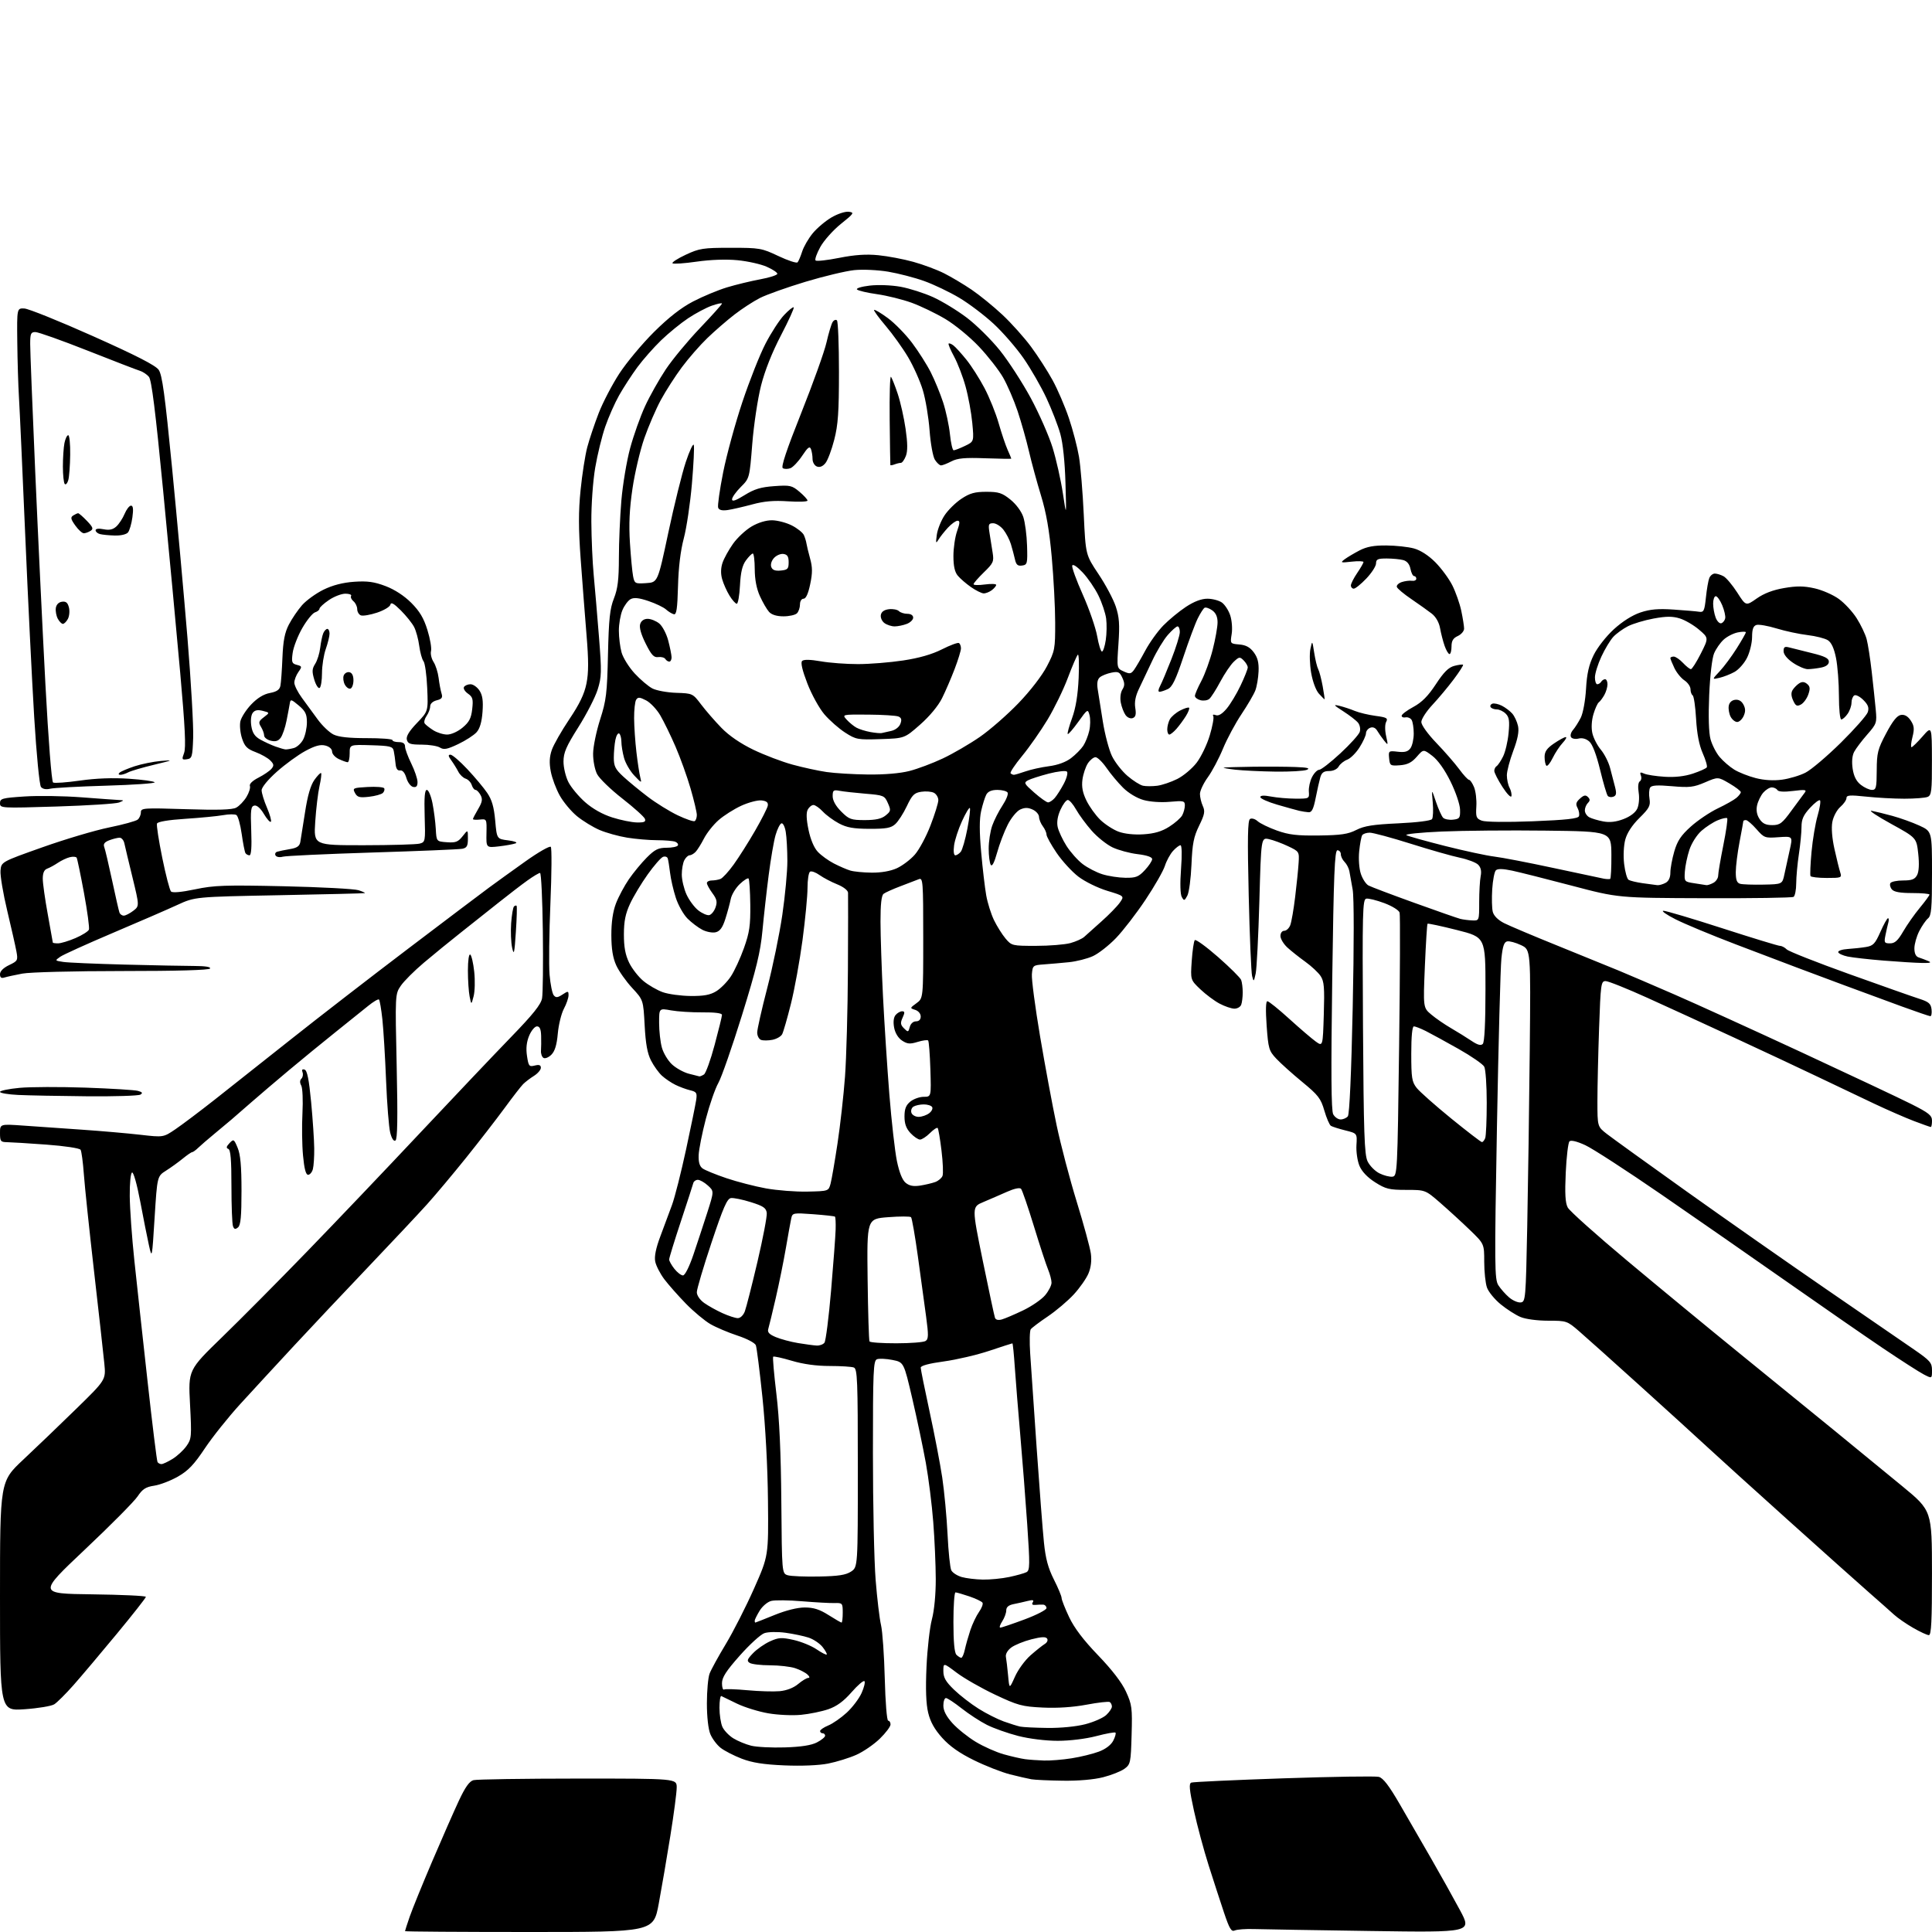 <?xml version="1.0" encoding="UTF-8" standalone="no"?>
<svg 
  version="1.1" 
  xmlns="http://www.w3.org/2000/svg" 
  xmlns:xlink="http://www.w3.org/1999/xlink" 
  xmlns:svg="http://www.w3.org/2000/svg"
  xmlns:rdf="http://www.w3.org/1999/02/22-rdf-syntax-ns#"
  xmlns:cc="http://creativecommons.org/ns#"
  xmlns:dc="http://purl.org/dc/elements/1.1/"
  viewBox="0 0 768 768"
  width="768"
  height="768"
>
<style>svg {background-color: white; }</style>"
<path stroke="none" fill="black" fill-rule="evenodd" d="M210.39,768.00C183.22,768.00 161.00,767.85 161.00,767.66C161.00,767.47 161.84,764.88 162.86,761.91C163.89,758.93 167.90,749.08 171.77,740.00C175.64,730.92 180.42,720.07 182.38,715.87C184.93,710.42 186.59,708.07 188.22,707.64C189.48,707.30 208.16,707.02 229.75,707.01C269.00,707.00 269.00,707.00 269.00,710.55C269.00,712.51 267.86,721.17 266.47,729.80C265.09,738.44 263.01,750.56 261.86,756.75C259.77,768.00 259.77,768.00 210.39,768.00zM490.85,767.39C489.49,768.01 488.74,766.77 486.57,760.32C485.13,756.02 482.37,747.55 480.45,741.50C478.53,735.45 475.90,725.69 474.62,719.80C472.77,711.36 472.55,709.00 473.57,708.61C474.28,708.34 490.80,707.57 510.28,706.91C529.75,706.25 546.77,705.99 548.09,706.33C549.83,706.78 552.16,709.82 556.45,717.23C559.72,722.88 565.38,732.67 569.02,739.00C572.66,745.33 577.77,754.48 580.38,759.35C585.11,768.19 585.11,768.19 544.81,767.60C522.64,767.28 501.80,766.93 498.50,766.83C495.20,766.72 491.76,766.98 490.85,767.39zM422.54,707.86C417.02,707.79 411.38,707.53 410.00,707.29C408.62,707.05 404.80,706.17 401.51,705.34C398.21,704.50 391.77,701.98 387.19,699.73C381.43,696.91 377.53,694.16 374.54,690.83C371.49,687.44 369.83,684.47 368.96,680.83C368.11,677.30 367.90,671.46 368.30,662.57C368.63,655.38 369.59,646.89 370.45,643.70C371.38,640.21 371.99,633.84 371.98,627.70C371.96,622.09 371.52,611.88 370.98,605.00C370.45,598.12 369.12,587.55 368.03,581.50C366.93,575.45 364.52,563.98 362.66,556.00C359.28,541.50 359.28,541.50 354.75,540.60C352.25,540.11 349.49,539.98 348.61,540.32C347.17,540.87 347.00,544.87 347.00,577.77C347.00,598.03 347.48,620.65 348.08,628.05C348.67,635.45 349.63,643.52 350.22,646.00C350.81,648.48 351.47,658.04 351.71,667.25C351.95,676.66 352.54,684.00 353.07,684.00C353.58,684.00 354.00,684.68 354.00,685.50C354.00,686.33 352.09,688.87 349.75,691.15C347.41,693.43 343.21,696.32 340.40,697.57C337.60,698.82 332.55,700.38 329.17,701.05C325.46,701.78 318.58,702.06 311.77,701.77C303.49,701.41 299.00,700.70 294.83,699.10C291.72,697.90 287.95,695.96 286.46,694.79C284.97,693.62 283.14,691.18 282.38,689.36C281.55,687.39 281.00,682.46 281.00,677.10C281.00,672.17 281.48,666.86 282.06,665.32C282.64,663.77 285.55,658.45 288.54,653.50C291.52,648.55 296.56,638.65 299.73,631.50C305.50,618.50 305.50,618.50 305.28,596.50C305.15,583.18 304.28,566.99 303.08,555.45C301.99,544.98 300.81,535.66 300.46,534.76C300.10,533.83 296.90,532.14 293.16,530.92C289.50,529.71 284.65,527.66 282.39,526.35C280.13,525.04 275.75,521.39 272.67,518.24C269.59,515.08 265.72,510.70 264.06,508.50C262.41,506.30 260.79,503.14 260.46,501.48C260.06,499.46 260.73,496.15 262.49,491.48C263.93,487.64 266.02,482.02 267.13,479.00C268.24,475.98 270.75,466.07 272.71,457.00C274.67,447.93 276.48,439.06 276.74,437.30C277.16,434.44 276.90,434.02 274.35,433.40C272.78,433.03 270.15,432.05 268.50,431.24C266.85,430.43 264.44,428.81 263.15,427.63C261.86,426.46 259.90,423.74 258.80,421.59C257.34,418.75 256.65,414.91 256.26,407.59C255.72,397.50 255.72,397.50 251.31,392.73C248.87,390.11 246.02,386.06 244.96,383.73C243.61,380.75 243.04,377.22 243.02,371.76C243.01,366.61 243.62,362.40 244.84,359.17C245.86,356.50 248.18,352.15 250.00,349.50C251.82,346.86 255.04,342.96 257.15,340.85C260.31,337.69 261.70,337.00 264.94,337.00C267.11,337.00 269.13,336.60 269.44,336.10C269.74,335.61 269.28,334.94 268.41,334.60C267.55,334.27 264.29,334.00 261.17,333.99C258.05,333.99 252.71,333.53 249.30,332.98C245.89,332.43 240.96,331.05 238.33,329.93C235.71,328.80 231.68,326.34 229.37,324.45C227.06,322.56 223.98,318.87 222.52,316.26C221.05,313.64 219.45,309.34 218.95,306.71C218.29,303.28 218.41,300.85 219.35,298.12C220.07,296.03 223.20,290.54 226.31,285.91C230.39,279.84 232.29,275.89 233.12,271.74C234.00,267.40 234.00,262.59 233.14,252.24C232.52,244.68 231.48,231.21 230.83,222.30C229.94,210.09 229.93,203.33 230.79,194.80C231.41,188.59 232.61,180.91 233.45,177.75C234.29,174.59 236.33,168.52 237.98,164.25C239.63,159.99 243.33,152.90 246.19,148.50C249.06,144.10 255.25,136.68 259.95,132.00C265.77,126.22 270.74,122.33 275.50,119.85C279.35,117.84 285.43,115.31 289.00,114.23C292.57,113.15 298.54,111.71 302.25,111.02C305.96,110.34 309.00,109.35 309.00,108.83C309.00,108.31 307.09,107.05 304.75,106.02C302.41,104.99 297.21,103.83 293.18,103.44C288.64,103.00 282.47,103.22 276.92,104.01C271.99,104.72 267.68,105.01 267.33,104.66C266.98,104.31 269.35,102.78 272.60,101.26C278.02,98.73 279.48,98.50 290.50,98.50C301.99,98.50 302.80,98.64 309.42,101.78C313.23,103.58 316.66,104.71 317.05,104.28C317.44,103.85 318.26,101.91 318.88,99.97C319.50,98.03 321.39,94.77 323.08,92.72C324.77,90.67 328.12,87.84 330.53,86.43C332.96,85.00 336.03,84.00 337.41,84.18C339.71,84.48 339.48,84.83 334.28,89.00C331.20,91.47 327.51,95.60 326.09,98.17C324.67,100.74 323.82,103.15 324.20,103.54C324.59,103.92 328.82,103.46 333.62,102.50C339.78,101.28 344.34,100.97 349.15,101.45C352.90,101.82 359.16,103.00 363.07,104.09C366.98,105.17 372.50,107.23 375.34,108.67C378.18,110.10 383.09,113.03 386.26,115.18C389.43,117.33 394.93,121.81 398.48,125.13C402.03,128.45 407.15,134.17 409.86,137.84C412.57,141.50 416.42,147.48 418.41,151.12C420.41,154.75 423.33,161.55 424.90,166.21C426.48,170.87 428.28,177.79 428.92,181.59C429.55,185.39 430.40,195.71 430.81,204.53C431.56,220.56 431.56,220.56 436.67,228.21C439.49,232.41 442.57,238.21 443.53,241.08C444.93,245.31 445.14,248.17 444.60,255.98C443.93,265.65 443.93,265.65 446.68,266.90C449.06,267.98 449.60,267.91 450.77,266.32C451.51,265.32 453.53,261.86 455.26,258.64C456.99,255.41 460.22,250.91 462.45,248.63C464.68,246.35 468.71,243.03 471.42,241.24C474.68,239.10 477.56,238.00 479.95,238.00C481.93,238.00 484.52,238.68 485.70,239.50C486.88,240.33 488.38,242.63 489.03,244.61C489.69,246.59 489.95,249.93 489.61,252.04C489.00,255.86 489.01,255.88 492.65,256.19C495.28,256.41 496.89,257.29 498.40,259.32C499.94,261.40 500.45,263.41 500.30,266.88C500.19,269.49 499.61,272.89 499.02,274.44C498.43,276.00 495.95,280.24 493.52,283.88C491.08,287.52 487.77,293.69 486.16,297.59C484.56,301.49 481.84,306.62 480.12,308.99C478.41,311.36 477.00,314.34 477.00,315.60C477.00,316.87 477.51,319.03 478.14,320.41C479.10,322.51 478.86,323.76 476.66,328.25C474.51,332.65 473.98,335.38 473.63,343.66C473.40,349.20 472.66,354.76 471.99,356.02C470.85,358.14 470.68,358.18 469.77,356.55C469.17,355.47 469.05,351.11 469.48,345.39C469.90,339.84 469.81,336.00 469.27,336.00C468.76,336.00 467.43,337.01 466.30,338.25C465.17,339.49 463.71,342.17 463.06,344.21C462.40,346.26 458.93,352.33 455.33,357.71C451.74,363.10 446.48,369.92 443.65,372.87C440.82,375.82 436.66,379.07 434.42,380.09C432.18,381.11 427.90,382.19 424.92,382.49C421.94,382.79 417.48,383.18 415.00,383.36C410.63,383.67 410.49,383.78 410.19,387.27C410.02,389.25 411.49,400.35 413.44,411.93C415.40,423.51 418.35,439.41 420.01,447.25C421.66,455.09 425.27,468.82 428.03,477.76C430.79,486.70 433.30,495.94 433.63,498.29C434.01,501.07 433.68,503.83 432.68,506.22C431.84,508.23 429.21,511.99 426.83,514.57C424.45,517.15 419.80,521.08 416.50,523.31C413.20,525.53 410.15,527.83 409.73,528.42C409.31,529.02 409.21,533.33 409.51,538.00C409.82,542.67 410.97,559.55 412.08,575.50C413.19,591.45 414.49,608.39 414.98,613.13C415.63,619.57 416.64,623.32 418.93,627.86C420.62,631.20 422.00,634.52 422.00,635.22C422.00,635.92 423.35,639.35 424.99,642.82C427.04,647.15 430.68,651.95 436.53,658.03C442.08,663.80 445.96,668.85 447.61,672.47C449.96,677.60 450.14,678.94 449.83,689.66C449.52,700.72 449.38,701.37 447.00,703.11C445.62,704.12 441.82,705.63 438.54,706.47C434.87,707.41 428.72,707.95 422.54,707.86zM415.00,699.84C417.48,699.92 422.43,699.52 426.00,698.95C429.57,698.39 434.44,697.19 436.81,696.30C439.49,695.30 441.64,693.66 442.52,691.97C443.29,690.48 443.69,689.03 443.42,688.75C443.14,688.48 439.70,689.09 435.78,690.13C431.60,691.22 425.25,692.00 420.48,692.00C415.69,692.00 409.20,691.20 404.76,690.07C400.60,689.00 394.98,687.01 392.29,685.65C389.59,684.28 385.06,681.32 382.22,679.08C379.38,676.84 376.60,675.00 376.03,675.00C375.46,675.00 375.00,676.35 375.00,678.00C375.00,680.04 376.16,682.27 378.61,684.99C380.60,687.19 384.76,690.53 387.86,692.40C390.96,694.28 395.98,696.51 399.00,697.36C402.02,698.21 405.85,699.08 407.50,699.30C409.15,699.52 412.52,699.76 415.00,699.84zM312.00,694.62C318.46,694.42 322.54,693.78 324.75,692.63C326.54,691.71 328.00,690.51 328.00,689.97C328.00,689.44 327.55,689.00 327.00,689.00C326.45,689.00 326.00,688.60 326.00,688.12C326.00,687.64 327.46,686.64 329.25,685.90C331.04,685.17 334.34,682.87 336.59,680.80C338.84,678.73 341.49,675.23 342.49,673.01C343.49,670.79 344.00,668.67 343.63,668.29C343.25,667.91 340.93,669.90 338.48,672.71C335.33,676.31 332.61,678.29 329.26,679.45C326.64,680.35 321.76,681.35 318.41,681.67C315.06,682.00 309.21,681.73 305.41,681.07C301.61,680.42 296.02,678.69 293.00,677.24C289.98,675.79 287.16,674.42 286.75,674.21C286.34,674.00 286.00,676.10 286.00,678.87C286.00,681.64 286.53,685.06 287.17,686.48C287.82,687.89 289.77,689.93 291.51,691.01C293.25,692.08 296.44,693.41 298.59,693.94C300.74,694.48 306.77,694.79 312.00,694.62zM416.36,686.88C421.56,686.95 427.75,686.35 431.36,685.42C434.74,684.55 438.51,682.90 439.75,681.74C440.99,680.59 442.00,679.08 442.00,678.38C442.00,677.69 441.61,676.88 441.14,676.59C440.67,676.30 436.51,676.77 431.90,677.64C426.52,678.65 420.30,679.06 414.51,678.78C406.31,678.39 404.61,677.93 395.57,673.66C390.11,671.08 383.25,667.16 380.32,664.95C375.00,660.94 375.00,660.94 375.00,664.26C375.00,666.86 375.93,668.48 379.25,671.69C381.59,673.95 385.98,677.35 389.00,679.24C392.02,681.14 396.52,683.41 399.00,684.30C401.48,685.19 404.40,686.10 405.50,686.34C406.60,686.58 411.49,686.82 416.36,686.88zM9.75,679.45C0.00,680.12 0.00,680.12 0.00,634.51C0.00,588.90 0.00,588.90 9.25,580.23C14.34,575.46 23.81,566.37 30.30,560.03C42.11,548.50 42.11,548.50 41.47,542.00C41.12,538.43 39.29,522.00 37.40,505.50C35.51,489.00 33.68,471.60 33.34,466.83C32.99,462.05 32.41,457.66 32.03,457.05C31.65,456.43 25.73,455.54 18.43,455.00C11.32,454.48 4.26,454.05 2.75,454.03C0.26,454.00 0.00,453.65 0.00,450.39C0.00,446.79 0.00,446.79 9.25,447.44C14.34,447.79 24.80,448.52 32.50,449.06C40.20,449.59 50.65,450.50 55.72,451.08C64.94,452.14 64.94,452.14 69.72,448.90C72.35,447.12 79.45,441.77 85.50,437.01C91.55,432.25 105.28,421.39 116.00,412.87C126.72,404.36 147.65,388.18 162.50,376.92C177.35,365.65 191.75,354.78 194.50,352.76C197.25,350.73 203.70,346.09 208.84,342.43C213.98,338.77 218.52,336.17 218.95,336.64C219.37,337.11 219.30,347.18 218.80,359.00C218.30,370.82 218.14,383.62 218.46,387.43C218.78,391.23 219.53,394.93 220.12,395.64C220.98,396.68 221.64,396.62 223.59,395.35C225.84,393.87 226.00,393.89 226.00,395.65C226.00,396.68 225.17,399.10 224.15,401.01C223.13,402.93 222.04,407.38 221.73,410.89C221.33,415.38 220.57,417.87 219.18,419.26C218.09,420.35 216.68,420.92 216.04,420.53C215.40,420.13 214.96,418.84 215.05,417.65C215.14,416.47 215.17,413.81 215.11,411.75C215.03,409.08 214.55,408.00 213.45,408.00C212.60,408.00 211.21,409.65 210.36,411.68C209.31,414.19 209.03,416.74 209.49,419.77C210.10,423.82 210.34,424.13 212.57,423.57C214.33,423.13 215.00,423.37 215.00,424.46C215.00,425.28 213.76,426.73 212.25,427.68C210.74,428.62 208.81,430.10 207.96,430.95C207.11,431.80 203.78,436.10 200.56,440.50C197.33,444.90 190.45,453.79 185.26,460.25C180.07,466.71 173.09,475.03 169.74,478.75C166.40,482.46 155.94,493.60 146.51,503.50C137.08,513.40 123.72,527.58 116.83,535.00C109.94,542.42 100.40,552.77 95.62,558.00C90.84,563.23 84.46,571.21 81.43,575.75C77.12,582.22 74.81,584.64 70.72,586.97C67.85,588.61 63.62,590.23 61.32,590.58C57.95,591.08 56.65,591.92 54.69,594.85C53.35,596.86 43.91,606.38 33.71,616.00C15.18,633.50 15.18,633.50 36.59,633.77C48.36,633.92 58.00,634.37 57.99,634.77C57.99,635.17 52.78,641.80 46.41,649.50C40.05,657.20 32.31,666.36 29.23,669.85C26.14,673.35 22.69,676.78 21.56,677.49C20.43,678.20 15.11,679.08 9.75,679.45zM309.94,672.27C312.73,672.01 315.46,670.95 317.27,669.43C318.86,668.09 320.67,667.00 321.29,667.00C321.98,667.00 321.85,666.46 320.96,665.63C320.16,664.88 317.97,663.75 316.10,663.13C314.23,662.51 309.73,661.99 306.10,661.98C302.47,661.98 298.83,661.55 298.02,661.03C296.78,660.25 296.99,659.62 299.34,657.17C300.88,655.56 303.92,653.44 306.08,652.46C309.53,650.91 310.70,650.84 315.46,651.90C318.45,652.57 322.55,654.24 324.57,655.61C326.58,656.98 328.41,657.92 328.63,657.70C328.85,657.48 328.11,656.14 327.00,654.73C325.88,653.31 323.38,651.62 321.44,650.98C319.50,650.34 315.35,649.47 312.22,649.04C309.00,648.61 305.35,648.68 303.84,649.21C302.36,649.72 297.97,653.73 294.08,658.12C288.64,664.25 287.00,666.80 287.00,669.11C287.00,670.76 287.37,671.89 287.82,671.61C288.27,671.33 292.43,671.46 297.07,671.89C301.71,672.32 307.50,672.49 309.94,672.27zM403.46,666.50C404.68,663.75 407.47,659.92 409.67,658.00C411.86,656.08 414.41,654.05 415.32,653.50C416.25,652.94 416.66,652.00 416.25,651.38C415.70,650.56 414.02,650.63 410.00,651.65C406.98,652.42 403.38,653.89 402.00,654.91C400.50,656.03 399.65,657.53 399.86,658.64C400.06,659.66 400.45,662.98 400.73,666.00C401.23,671.50 401.23,671.50 403.46,666.50zM382.12,659.00C382.52,659.00 383.15,657.54 383.54,655.75C383.92,653.96 384.91,650.48 385.73,648.00C386.56,645.52 388.11,642.27 389.18,640.76C390.25,639.25 390.87,637.60 390.56,637.10C390.25,636.60 387.89,635.47 385.32,634.59C382.75,633.72 380.27,633.00 379.82,633.00C379.37,633.00 379.00,638.31 379.00,644.80C379.00,652.64 379.40,657.00 380.20,657.80C380.86,658.46 381.72,659.00 382.12,659.00zM766.75,649.99C766.06,649.99 763.25,648.69 760.50,647.10C757.75,645.52 754.34,643.16 752.92,641.86C751.50,640.56 747.00,636.58 742.92,633.00C738.84,629.42 724.25,616.39 710.50,604.02C696.75,591.66 682.34,578.61 678.47,575.02C674.60,571.44 662.68,560.58 651.97,550.91C641.26,541.23 630.34,531.44 627.69,529.16C622.97,525.08 622.73,525.00 615.41,525.00C611.11,525.00 606.45,524.38 604.43,523.53C602.50,522.73 598.95,520.45 596.54,518.48C594.13,516.50 591.67,513.50 591.08,511.79C590.49,510.09 590.00,505.49 590.00,501.57C590.00,494.44 590.00,494.44 584.25,488.89C581.09,485.84 575.82,481.02 572.55,478.17C566.60,473.00 566.60,473.00 559.00,473.00C552.26,473.00 550.85,472.66 546.64,469.99C543.57,468.04 541.36,465.71 540.40,463.42C539.58,461.46 539.05,457.76 539.21,455.20C539.50,450.53 539.50,450.53 534.80,449.36C532.21,448.71 529.63,447.89 529.06,447.54C528.49,447.19 527.31,444.45 526.44,441.46C525.05,436.66 524.02,435.32 517.68,430.11C513.73,426.86 509.09,422.70 507.36,420.85C504.42,417.72 504.17,416.86 503.51,407.75C503.07,401.51 503.17,398.00 503.80,398.00C504.35,398.00 508.27,401.16 512.53,405.03C516.78,408.89 521.52,412.94 523.05,414.04C525.84,416.02 525.84,416.02 526.23,403.26C526.56,392.59 526.36,390.09 524.97,388.00C524.06,386.62 521.33,384.07 518.91,382.33C516.48,380.59 513.26,378.03 511.75,376.65C510.24,375.26 509.00,373.20 509.00,372.06C509.00,370.88 509.65,370.00 510.52,370.00C511.36,370.00 512.44,368.98 512.91,367.74C513.38,366.50 514.26,361.43 514.85,356.49C515.45,351.55 516.07,345.48 516.22,343.00C516.50,338.56 516.44,338.47 512.00,336.37C509.52,335.19 506.11,333.94 504.41,333.57C501.32,332.91 501.32,332.91 500.62,358.21C500.23,372.12 499.57,385.07 499.15,387.00C498.42,390.34 498.35,390.39 497.73,387.98C497.37,386.59 496.76,372.15 496.38,355.88C495.85,333.10 495.97,326.14 496.91,325.56C497.58,325.14 498.92,325.53 499.92,326.43C500.91,327.32 504.37,329.00 507.61,330.16C512.35,331.85 515.60,332.23 524.31,332.12C533.05,332.01 535.89,331.59 539.15,329.92C542.33,328.30 545.85,327.75 555.84,327.29C563.28,326.94 568.81,326.25 569.26,325.60C569.67,325.00 569.80,322.02 569.54,319.00C569.06,313.50 569.06,313.50 570.82,318.75C571.80,321.63 573.08,324.48 573.67,325.07C574.27,325.67 576.05,326.01 577.63,325.83C580.24,325.53 580.49,325.16 580.39,321.79C580.33,319.73 578.65,314.78 576.59,310.63C574.28,305.94 571.60,302.17 569.37,300.47C565.84,297.77 565.84,297.77 563.17,300.84C561.17,303.13 559.50,303.97 556.50,304.20C552.69,304.49 552.49,304.35 552.20,301.45C551.91,298.47 552.00,298.40 555.62,298.82C558.41,299.15 559.67,298.80 560.67,297.44C561.40,296.44 561.99,293.79 561.98,291.56C561.98,289.33 561.59,286.90 561.13,286.17C560.67,285.44 559.58,284.99 558.71,285.17C557.84,285.35 557.15,285.05 557.18,284.50C557.21,283.95 559.31,282.38 561.86,281.00C565.20,279.20 567.70,276.68 570.77,272.00C573.95,267.15 575.82,265.29 578.13,264.69C579.83,264.25 581.38,264.05 581.59,264.25C581.79,264.45 580.12,267.07 577.87,270.06C575.63,273.05 571.81,277.62 569.39,280.21C566.98,282.80 565.00,285.86 565.00,287.01C565.00,288.21 567.55,291.76 570.96,295.31C574.24,298.72 578.33,303.42 580.05,305.75C581.77,308.09 583.53,310.00 583.97,310.00C584.40,310.00 585.30,311.31 585.96,312.90C586.62,314.50 587.03,317.94 586.87,320.55C586.61,324.80 586.84,325.40 589.04,326.23C590.49,326.78 598.83,326.88 609.33,326.47C622.54,325.95 627.28,325.43 627.65,324.46C627.93,323.74 627.68,322.28 627.11,321.20C626.28,319.66 626.48,318.87 628.06,317.45C629.58,316.07 630.32,315.92 631.22,316.82C632.13,317.73 632.12,318.28 631.20,319.20C630.54,319.86 630.00,321.19 630.00,322.16C630.00,323.14 630.80,324.36 631.77,324.88C632.74,325.40 635.24,326.14 637.31,326.53C639.89,327.02 642.45,326.72 645.39,325.59C648.06,324.57 650.14,322.99 650.85,321.42C651.50,320.00 651.74,317.21 651.40,315.07C651.03,312.79 651.21,310.99 651.85,310.59C652.43,310.23 652.63,309.20 652.28,308.29C651.78,306.97 652.03,306.82 653.58,307.52C654.63,308.00 658.31,308.57 661.74,308.78C665.83,309.04 669.69,308.60 672.98,307.51C675.73,306.59 678.20,305.48 678.48,305.03C678.76,304.58 678.03,302.05 676.85,299.40C675.43,296.18 674.56,291.68 674.22,285.77C673.95,280.92 673.33,276.71 672.86,276.41C672.39,276.12 672.00,275.02 672.00,273.96C672.00,272.91 670.91,271.33 669.59,270.46C668.26,269.59 666.46,267.38 665.59,265.54C664.71,263.70 664.00,261.93 664.00,261.60C664.00,261.27 664.60,261.00 665.33,261.00C666.05,261.00 667.71,262.12 669.00,263.50C670.29,264.87 671.71,266.00 672.16,266.00C672.61,266.00 674.38,263.21 676.11,259.79C679.24,253.58 679.24,253.58 675.37,250.28C673.24,248.47 669.80,246.47 667.72,245.83C664.82,244.94 662.40,244.95 657.33,245.88C653.70,246.55 649.10,247.93 647.11,248.95C645.13,249.97 642.52,251.86 641.32,253.15C640.12,254.44 637.98,257.98 636.58,261.00C635.17,264.02 634.02,267.74 634.01,269.25C634.00,270.76 634.42,272.00 634.94,272.00C635.46,272.00 636.16,271.55 636.50,271.00C636.84,270.45 637.54,270.00 638.06,270.00C638.58,270.00 639.00,270.91 639.00,272.01C639.00,273.12 638.44,275.03 637.75,276.26C637.06,277.49 636.08,278.80 635.56,279.18C635.04,279.55 634.07,281.69 633.41,283.93C632.68,286.42 632.51,289.35 632.99,291.47C633.42,293.38 634.94,296.33 636.36,298.02C637.78,299.71 639.44,302.98 640.04,305.30C640.65,307.61 641.53,310.99 642.00,312.81C642.66,315.39 642.52,316.25 641.36,316.69C640.54,317.01 639.53,316.87 639.11,316.38C638.70,315.90 637.33,311.23 636.06,306.00C634.60,299.99 633.03,295.86 631.77,294.76C630.53,293.66 628.94,293.23 627.51,293.59C626.25,293.90 624.90,293.65 624.51,293.02C624.12,292.39 624.47,291.11 625.28,290.19C626.09,289.26 627.48,287.07 628.37,285.32C629.28,283.51 630.19,278.56 630.47,273.88C630.82,267.75 631.61,264.27 633.52,260.37C634.97,257.41 638.46,252.95 641.53,250.14C644.94,247.03 648.90,244.53 652.11,243.46C655.99,242.17 659.20,241.90 665.37,242.32C669.84,242.62 674.40,243.01 675.50,243.19C677.26,243.46 677.58,242.77 678.13,237.50C678.47,234.20 679.08,230.71 679.48,229.75C679.89,228.79 680.87,228.00 681.67,228.00C682.48,228.00 684.03,228.48 685.12,229.06C686.21,229.65 688.66,232.56 690.57,235.53C694.02,240.94 694.02,240.94 698.32,237.91C701.19,235.89 704.79,234.51 709.20,233.76C714.24,232.89 717.07,232.92 721.31,233.87C724.36,234.55 728.71,236.45 730.97,238.10C733.24,239.74 736.44,243.19 738.07,245.78C739.71,248.36 741.48,252.07 742.01,254.03C742.54,255.99 743.45,261.85 744.04,267.05C744.63,272.25 745.35,278.98 745.63,282.02C746.13,287.33 746.00,287.72 742.23,292.02C740.07,294.48 737.75,297.56 737.06,298.86C736.26,300.37 736.05,302.82 736.46,305.59C736.91,308.58 737.92,310.58 739.69,311.97C741.11,313.09 743.11,314.00 744.13,314.00C745.79,314.00 746.00,313.14 746.03,306.25C746.06,299.26 746.43,297.81 749.78,291.50C752.42,286.53 754.13,284.41 755.69,284.19C757.15,283.98 758.43,284.73 759.56,286.45C760.93,288.54 761.05,289.75 760.23,293.01C759.67,295.20 759.50,297.01 759.86,297.02C760.21,297.02 762.17,295.11 764.22,292.77C767.94,288.50 767.94,288.50 767.97,302.28C768.00,314.48 767.80,316.15 766.25,316.78C765.29,317.18 761.12,317.50 757.00,317.50C752.88,317.50 746.01,317.12 741.75,316.66C735.36,315.98 734.00,316.08 734.00,317.23C734.00,318.01 732.90,319.60 731.56,320.76C730.20,321.94 728.79,324.59 728.39,326.70C727.94,329.07 728.26,333.13 729.23,337.50C730.08,341.35 731.11,345.51 731.51,346.75C732.21,348.92 732.01,349.00 726.18,349.00C722.84,349.00 719.93,348.66 719.71,348.25C719.48,347.84 719.66,343.51 720.11,338.63C720.56,333.75 721.65,327.28 722.52,324.27C723.40,321.25 723.83,318.50 723.48,318.15C723.13,317.79 721.33,319.16 719.48,321.17C716.88,324.01 716.13,325.70 716.13,328.67C716.14,330.78 715.67,335.65 715.09,339.50C714.51,343.35 714.03,348.61 714.02,351.19C714.01,353.77 713.53,356.17 712.96,356.52C712.39,356.88 696.48,357.12 677.60,357.05C643.27,356.94 643.27,356.94 624.88,352.09C614.77,349.42 604.06,346.73 601.08,346.09C597.36,345.31 595.33,345.27 594.62,345.98C594.06,346.54 593.41,349.92 593.18,353.48C592.96,357.04 593.05,361.08 593.40,362.46C593.80,364.03 595.47,365.71 597.87,366.94C599.99,368.01 609.54,372.05 619.11,375.91C628.67,379.77 639.65,384.24 643.50,385.84C647.35,387.44 657.25,391.68 665.50,395.27C673.75,398.85 696.48,409.20 716.00,418.25C735.52,427.31 755.21,436.59 759.75,438.87C766.76,442.40 768.00,443.40 768.00,445.51C768.00,446.88 767.79,448.00 767.52,448.00C767.26,448.00 764.22,446.92 760.77,445.61C757.32,444.29 750.23,441.19 745.00,438.72C739.77,436.25 729.65,431.43 722.50,428.01C715.35,424.59 700.50,417.63 689.50,412.54C678.50,407.44 662.91,400.29 654.84,396.64C646.78,392.99 639.32,390.00 638.25,390.00C636.43,390.00 636.28,391.10 635.66,408.75C635.30,419.06 635.00,432.07 635.00,437.67C635.00,447.83 635.00,447.83 638.75,450.76C640.81,452.36 655.10,462.67 670.50,473.65C685.90,484.63 710.88,502.11 726.00,512.50C741.12,522.88 756.76,533.63 760.75,536.38C767.30,540.90 768.00,541.70 768.00,544.71C768.00,548.05 768.00,548.05 764.75,546.37C762.96,545.45 755.65,540.75 748.50,535.94C741.35,531.12 724.25,519.29 710.50,509.64C696.75,500.00 674.25,484.36 660.50,474.89C646.75,465.42 633.10,456.57 630.16,455.22C626.83,453.69 624.47,453.13 623.89,453.71C623.37,454.23 622.70,459.80 622.41,466.08C622.02,474.49 622.22,478.16 623.20,480.00C623.92,481.38 634.64,490.96 647.01,501.30C659.38,511.65 679.40,528.15 691.50,537.98C703.60,547.80 720.48,561.54 729.00,568.50C737.52,575.47 749.78,585.51 756.24,590.83C767.97,600.50 767.97,600.50 767.99,625.25C768.00,644.40 767.72,650.00 766.75,649.99zM397.63,647.01C398.11,647.02 402.43,645.55 407.24,643.76C412.05,641.97 415.99,639.94 415.99,639.25C416.00,638.56 415.44,637.95 414.75,637.88C414.06,637.82 412.66,637.86 411.64,637.97C410.40,638.10 410.03,637.75 410.54,636.94C411.10,636.02 410.59,635.89 408.53,636.40C407.01,636.78 404.47,637.36 402.88,637.67C400.91,638.07 400.00,638.85 400.00,640.16C400.00,641.21 399.27,643.18 398.38,644.54C397.50,645.89 397.16,647.00 397.63,647.01zM300.25,645.00C300.39,644.99 303.81,643.64 307.85,642.00C312.42,640.14 316.99,639.00 319.91,639.00C323.41,639.00 325.81,639.76 329.34,642.00C331.94,643.65 334.28,645.00 334.53,645.00C334.79,645.00 335.00,643.23 335.00,641.07C335.00,637.29 334.88,637.15 331.75,637.24C329.96,637.29 324.17,636.97 318.87,636.53C313.58,636.08 308.05,636.02 306.59,636.39C305.13,636.75 303.05,638.50 301.97,640.28C300.89,642.05 300.01,643.84 300.00,644.25C300.00,644.66 300.11,645.00 300.25,645.00zM390.70,627.91C393.56,627.96 398.29,627.50 401.20,626.88C404.12,626.26 407.19,625.40 408.04,624.96C409.41,624.24 409.44,622.15 408.33,605.83C407.64,595.75 406.40,579.85 405.58,570.50C404.76,561.15 403.79,549.11 403.42,543.75C403.06,538.39 402.62,534.00 402.44,534.00C402.26,534.00 398.13,535.34 393.25,536.97C388.38,538.60 380.25,540.50 375.20,541.19C369.30,541.99 366.00,542.88 366.00,543.66C366.00,544.34 367.59,552.19 369.52,561.11C371.46,570.04 373.73,581.86 374.56,587.37C375.38,592.89 376.33,603.05 376.67,609.95C377.00,616.85 377.67,623.28 378.16,624.23C378.65,625.18 380.50,626.37 382.27,626.89C384.05,627.40 387.84,627.86 390.70,627.91zM325.55,626.69C333.25,626.55 336.23,626.09 338.30,624.73C341.00,622.95 341.00,622.95 341.00,583.58C341.00,548.61 340.82,544.15 339.42,543.61C338.55,543.27 334.21,543.00 329.78,543.00C324.53,543.00 319.29,542.28 314.76,540.93C310.94,539.79 307.60,539.06 307.35,539.31C307.10,539.57 307.68,546.23 308.63,554.14C309.82,563.99 310.43,577.45 310.59,596.99C310.82,625.48 310.82,625.48 313.16,626.19C314.45,626.57 320.02,626.80 325.55,626.69zM64.19,582.00C64.78,582.00 66.77,581.07 68.61,579.93C70.46,578.79 72.93,576.50 74.11,574.84C76.15,571.98 76.22,571.15 75.54,558.21C74.82,544.60 74.82,544.60 88.27,531.55C95.67,524.37 110.90,509.03 122.11,497.45C133.33,485.88 153.48,464.73 166.89,450.45C180.30,436.18 196.59,419.02 203.08,412.32C211.94,403.18 215.03,399.31 215.48,396.82C215.81,394.99 215.95,383.04 215.79,370.26C215.63,357.47 215.13,347.01 214.68,347.01C214.23,347.00 211.98,348.34 209.68,349.99C207.38,351.63 202.25,355.57 198.27,358.74C194.29,361.91 187.54,367.26 183.27,370.64C179.00,374.01 172.36,379.43 168.52,382.67C164.68,385.91 160.53,390.06 159.30,391.89C157.07,395.19 157.06,395.34 157.69,423.95C158.14,444.55 158.00,452.88 157.20,453.37C156.51,453.80 155.73,452.64 155.12,450.28C154.59,448.20 153.84,438.85 153.47,429.50C153.10,420.15 152.43,409.21 152.00,405.19C151.56,401.16 150.96,397.63 150.66,397.33C150.36,397.03 148.41,398.18 146.31,399.89C144.21,401.60 138.41,406.26 133.41,410.25C128.42,414.24 120.09,421.05 114.91,425.39C109.74,429.72 103.03,435.44 100.00,438.09C96.97,440.74 93.38,443.87 92.00,445.05C90.62,446.23 87.50,448.83 85.06,450.85C82.62,452.86 79.81,455.29 78.81,456.25C77.82,457.21 76.72,458.00 76.39,458.00C76.05,458.00 74.36,459.16 72.64,460.57C70.91,461.98 67.92,464.14 66.00,465.35C62.50,467.57 62.50,467.57 61.46,484.03C60.44,500.38 60.42,500.46 59.20,495.00C58.53,491.98 56.97,484.14 55.74,477.59C54.47,470.84 53.07,465.86 52.50,466.09C51.93,466.32 51.53,470.36 51.58,475.50C51.62,480.45 52.44,491.93 53.40,501.00C54.36,510.07 56.72,531.65 58.64,548.94C60.55,566.24 62.34,580.75 62.62,581.19C62.89,581.64 63.60,582.00 64.19,582.00zM324.63,534.88C325.80,534.95 327.19,534.44 327.73,533.75C328.26,533.06 329.45,523.73 330.37,513.00C331.29,502.27 332.10,491.36 332.18,488.75C332.26,486.13 332.14,483.83 331.91,483.63C331.69,483.44 327.79,483.01 323.26,482.67C315.33,482.09 315.00,482.15 314.54,484.28C314.27,485.50 313.32,490.77 312.42,496.00C311.53,501.23 309.70,510.23 308.37,516.00C307.04,521.77 305.70,527.30 305.40,528.27C304.99,529.59 305.76,530.42 308.41,531.53C310.36,532.34 314.33,533.41 317.23,533.89C320.13,534.37 323.46,534.82 324.63,534.88zM356.31,533.98C361.91,533.98 367.14,533.57 367.91,533.07C369.11,532.32 369.14,530.80 368.14,523.34C367.48,518.48 366.01,507.75 364.88,499.50C363.74,491.25 362.51,484.21 362.15,483.85C361.79,483.49 357.70,483.49 353.05,483.85C344.60,484.50 344.60,484.50 344.89,508.49C345.05,521.68 345.39,532.82 345.65,533.24C345.91,533.66 350.70,533.99 356.31,533.98zM398.25,524.50C399.49,524.15 403.28,522.53 406.69,520.90C410.09,519.27 414.03,516.57 415.44,514.89C416.85,513.22 418.00,510.97 418.00,509.89C418.00,508.82 417.38,506.46 416.63,504.65C415.87,502.84 413.33,495.09 410.99,487.43C408.64,479.77 406.35,473.08 405.88,472.57C405.37,472.01 403.15,472.48 400.27,473.77C397.65,474.94 393.43,476.76 390.90,477.83C386.30,479.76 386.30,479.76 390.66,501.13C393.07,512.88 395.25,523.09 395.51,523.82C395.82,524.66 396.80,524.91 398.25,524.50zM293.27,523.98C294.30,523.99 295.49,522.85 296.08,521.30C296.64,519.81 298.90,510.94 301.10,501.58C303.29,492.23 304.96,483.49 304.80,482.17C304.55,480.18 303.45,479.43 298.50,477.88C295.20,476.84 291.64,476.11 290.58,476.25C289.04,476.45 287.52,479.94 282.83,493.98C279.62,503.59 277.00,512.45 277.00,513.66C277.00,514.96 278.21,516.72 279.93,517.95C281.54,519.09 284.80,520.92 287.18,521.99C289.55,523.07 292.30,523.97 293.27,523.98zM604.50,517.74C606.44,517.51 606.52,516.53 607.10,487.50C607.43,471.00 607.88,439.51 608.10,417.51C608.50,377.53 608.50,377.53 604.65,375.71C602.53,374.71 600.06,374.03 599.15,374.21C597.91,374.44 597.33,376.12 596.83,381.01C596.45,384.58 595.66,414.68 595.06,447.91C594.06,503.47 594.11,508.52 595.62,510.91C596.53,512.33 598.45,514.51 599.89,515.74C601.32,516.97 603.40,517.87 604.50,517.74zM271.49,507.00C272.28,507.00 273.99,503.61 275.64,498.75C277.18,494.21 279.66,486.68 281.16,482.00C283.87,473.50 283.87,473.50 281.38,471.25C280.01,470.01 278.22,469.00 277.41,469.00C276.60,469.00 275.79,469.56 275.61,470.25C275.44,470.94 273.20,477.82 270.65,485.54C268.09,493.26 266.00,500.06 266.00,500.66C266.00,501.25 266.93,502.92 268.07,504.37C269.21,505.81 270.75,507.00 271.49,507.00zM94.62,487.90C93.55,488.79 93.09,488.69 92.62,487.44C92.28,486.56 92.00,479.39 92.00,471.50C92.00,460.95 91.67,457.04 90.75,456.70C89.83,456.36 89.96,455.76 91.22,454.43C92.87,452.70 93.01,452.78 94.47,456.28C95.58,458.94 96.00,463.58 96.00,473.35C96.00,483.54 95.67,487.03 94.62,487.90zM320.93,473.68C329.36,473.50 329.36,473.50 330.17,470.50C330.61,468.85 331.85,461.65 332.93,454.50C334.01,447.35 335.35,435.43 335.90,428.00C336.45,420.57 336.98,401.45 337.06,385.50C337.14,369.55 337.17,355.76 337.11,354.86C337.05,353.91 335.22,352.51 332.81,351.54C330.50,350.62 327.35,348.96 325.81,347.87C324.27,346.77 322.56,346.15 322.01,346.50C321.45,346.84 321.00,349.74 321.00,352.94C321.00,356.15 320.10,365.49 319.01,373.71C317.91,381.93 315.83,393.35 314.39,399.08C312.96,404.81 311.39,410.23 310.92,411.12C310.45,412.01 308.71,413.01 307.05,413.34C305.38,413.67 303.34,413.68 302.51,413.37C301.68,413.05 301.00,411.73 301.00,410.44C301.00,409.16 302.79,401.22 304.98,392.80C307.17,384.39 309.87,371.29 310.98,363.70C312.09,356.10 313.00,346.43 312.99,342.20C312.98,337.96 312.70,332.80 312.35,330.71C312.01,328.63 311.24,327.09 310.64,327.29C310.03,327.49 308.98,329.59 308.30,331.96C307.61,334.32 306.38,341.49 305.56,347.88C304.73,354.27 303.62,364.23 303.08,370.00C302.29,378.44 300.70,385.02 294.97,403.50C291.04,416.15 286.81,428.30 285.55,430.50C284.30,432.70 282.06,439.13 280.58,444.79C279.10,450.45 277.82,456.91 277.73,459.14C277.62,461.97 278.09,463.59 279.28,464.47C280.23,465.16 284.49,466.90 288.75,468.34C293.01,469.78 300.10,471.61 304.50,472.41C308.90,473.20 316.29,473.78 320.93,473.68zM365.78,471.29C367.82,470.97 370.52,470.33 371.78,469.87C373.03,469.41 374.33,468.31 374.67,467.42C375.01,466.53 374.83,462.00 374.26,457.36C373.70,452.71 373.01,448.67 372.73,448.39C372.44,448.11 371.06,449.03 369.65,450.44C368.24,451.85 366.47,453.00 365.72,453.00C364.97,453.00 363.27,451.85 361.95,450.44C360.23,448.61 359.55,446.74 359.55,443.84C359.55,440.80 360.13,439.31 361.88,437.89C363.17,436.85 365.56,436.00 367.20,436.00C370.18,436.00 370.18,436.00 369.84,425.08C369.65,419.08 369.25,413.91 368.95,413.61C368.65,413.31 366.76,413.57 364.75,414.18C361.74,415.11 360.68,415.02 358.60,413.66C357.06,412.65 355.84,410.66 355.43,408.50C355.01,406.26 355.22,404.43 356.01,403.49C356.69,402.67 357.86,402.00 358.60,402.00C359.69,402.00 359.73,402.50 358.80,404.54C357.85,406.63 357.94,407.37 359.35,408.78C360.96,410.39 361.09,410.36 361.65,408.24C361.99,406.92 363.01,406.00 364.12,406.00C365.31,406.00 366.00,405.29 366.00,404.07C366.00,402.96 365.07,401.84 363.81,401.44C361.65,400.75 361.65,400.73 364.31,398.79C367.00,396.83 367.00,396.83 367.00,372.81C367.00,350.33 366.89,348.83 365.25,349.49C364.29,349.88 361.02,351.13 358.00,352.27C354.98,353.41 351.94,354.77 351.25,355.30C350.39,355.95 350.00,359.43 350.01,366.37C350.02,371.94 350.47,385.27 351.00,396.00C351.54,406.73 352.68,424.27 353.53,435.00C354.39,445.73 355.74,457.65 356.53,461.50C357.47,466.05 358.68,469.09 360.01,470.18C361.48,471.39 363.10,471.70 365.78,471.29zM553.50,467.75C555.46,467.50 555.51,466.50 556.17,416.00C556.54,387.68 556.63,363.74 556.37,362.80C556.11,361.85 553.44,360.19 550.30,359.01C547.21,357.86 543.97,357.05 543.10,357.23C541.65,357.51 541.53,362.44 541.81,408.00C542.08,450.45 542.36,458.97 543.63,461.64C544.46,463.39 546.57,465.53 548.32,466.41C550.07,467.28 552.40,467.88 553.50,467.75zM122.47,467.00C121.58,467.00 120.94,464.59 120.46,459.37C120.06,455.18 119.96,447.58 120.23,442.49C120.49,437.40 120.28,432.46 119.75,431.52C119.13,430.41 119.15,429.45 119.82,428.78C120.38,428.22 120.58,427.07 120.26,426.24C119.88,425.24 120.16,424.89 121.09,425.19C122.11,425.53 122.82,429.08 123.68,438.08C124.32,444.91 124.88,453.20 124.91,456.50C124.95,459.80 124.70,463.51 124.37,464.75C124.04,465.99 123.18,467.00 122.47,467.00zM589.09,454.00C589.47,454.00 590.06,453.29 590.39,452.42C590.73,451.55 591.00,445.22 591.00,438.35C591.00,431.49 590.56,425.04 590.01,424.03C589.47,423.01 584.86,419.83 579.76,416.95C574.67,414.08 568.83,410.88 566.80,409.86C564.76,408.84 562.62,408.00 562.05,408.00C561.38,408.00 561.00,411.95 561.00,418.87C561.00,428.46 561.25,430.05 563.14,432.45C564.32,433.95 570.48,439.41 576.84,444.59C583.20,449.76 588.71,454.00 589.09,454.00zM532.91,445.00C533.93,445.00 535.22,444.44 535.79,443.75C536.44,442.97 537.17,426.74 537.72,400.66C538.26,375.54 538.25,356.76 537.71,353.66C537.20,350.82 536.61,347.52 536.40,346.32C536.18,345.12 535.32,343.47 534.50,342.64C533.67,341.82 533.00,340.44 533.00,339.57C533.00,338.71 532.39,338.00 531.65,338.00C530.55,338.00 530.17,347.33 529.58,389.44C529.07,426.33 529.17,441.46 529.97,442.94C530.57,444.07 531.90,445.00 532.91,445.00zM365.22,443.97C366.47,443.95 368.33,443.31 369.35,442.53C370.37,441.76 370.90,440.65 370.54,440.07C370.18,439.48 368.67,439.01 367.19,439.02C365.71,439.02 363.87,439.43 363.10,439.91C362.34,440.40 361.99,441.52 362.32,442.40C362.66,443.28 363.96,443.99 365.22,443.97zM34.50,435.79C23.50,435.69 11.24,435.45 7.25,435.26C3.26,435.07 0.00,434.52 0.00,434.04C0.00,433.56 3.49,432.84 7.75,432.44C12.01,432.04 23.82,432.00 34.00,432.35C44.17,432.71 53.55,433.28 54.83,433.64C56.58,434.12 56.83,434.49 55.83,435.12C55.10,435.59 45.50,435.89 34.50,435.79zM278.00,427.88C278.27,427.93 279.10,427.59 279.83,427.13C280.55,426.67 282.47,421.39 284.07,415.39C285.68,409.40 287.00,404.02 287.00,403.43C287.00,402.75 284.15,402.38 279.25,402.43C274.99,402.47 269.36,402.11 266.75,401.64C262.00,400.77 262.00,400.77 262.01,406.64C262.01,409.86 262.50,414.27 263.11,416.44C263.71,418.61 265.50,421.60 267.10,423.09C268.69,424.58 271.69,426.25 273.75,426.80C275.81,427.35 277.73,427.83 278.00,427.88zM589.43,414.98C590.12,414.28 590.50,406.63 590.50,393.23C590.50,372.56 590.50,372.56 579.16,369.70C572.93,368.13 567.67,367.00 567.47,367.20C567.27,367.39 566.80,374.99 566.41,384.07C565.72,400.58 565.72,400.58 568.95,403.30C570.72,404.80 574.27,407.24 576.84,408.73C579.40,410.22 583.04,412.48 584.93,413.75C587.37,415.39 588.66,415.74 589.43,414.98zM767.32,403.95C766.87,403.92 761.77,402.18 756.00,400.08C750.23,397.98 739.88,394.17 733.00,391.61C726.12,389.04 717.58,385.85 714.00,384.51C710.42,383.17 699.62,379.07 690.00,375.40C680.38,371.73 669.58,367.24 666.00,365.41C662.42,363.59 660.28,362.08 661.24,362.05C662.19,362.02 672.72,365.15 684.64,369.00C696.56,372.85 706.88,376.00 707.58,376.00C708.28,376.00 709.49,376.63 710.26,377.41C711.04,378.18 722.21,382.59 735.08,387.21C747.96,391.83 760.52,396.26 763.00,397.05C766.73,398.25 767.55,398.97 767.82,401.25C767.99,402.76 767.77,403.98 767.32,403.95zM490.64,400.96C489.46,400.93 486.83,400.03 484.79,398.95C482.74,397.87 479.31,395.30 477.15,393.25C473.22,389.50 473.22,389.50 473.73,382.00C474.01,377.88 474.56,374.15 474.95,373.72C475.34,373.29 479.50,376.32 484.21,380.44C488.91,384.57 493.04,388.67 493.38,389.55C493.72,390.44 494.00,392.66 494.00,394.50C494.00,396.34 493.73,398.55 493.39,399.42C493.06,400.29 491.82,400.98 490.64,400.96zM188.27,396.01C187.36,399.50 187.36,399.50 186.68,396.12C186.31,394.27 186.00,389.63 186.00,385.82C186.00,381.84 186.39,379.13 186.92,379.45C187.43,379.76 188.14,382.83 188.51,386.27C188.88,389.71 188.77,394.09 188.27,396.01zM274.50,395.92C279.79,395.97 282.29,395.51 284.71,394.04C286.48,392.96 289.09,390.31 290.52,388.14C291.96,385.98 294.30,380.90 295.74,376.85C297.93,370.69 298.34,367.91 298.25,359.65C298.19,354.24 297.88,349.54 297.56,349.22C297.24,348.91 295.66,349.91 294.04,351.46C292.42,353.01 290.82,355.68 290.48,357.39C290.14,359.10 289.18,362.64 288.35,365.25C287.25,368.72 286.21,370.16 284.53,370.58C283.26,370.90 280.86,370.46 279.21,369.61C277.56,368.76 274.90,366.75 273.29,365.14C271.69,363.53 269.59,359.81 268.64,356.86C267.68,353.91 266.66,349.48 266.37,347.00C266.07,344.52 265.66,341.95 265.45,341.27C265.25,340.59 264.39,340.30 263.55,340.62C262.72,340.94 259.98,344.07 257.48,347.58C254.97,351.09 251.82,356.33 250.47,359.23C248.62,363.22 248.02,366.19 248.01,371.43C248.00,376.44 248.58,379.57 250.09,382.69C251.24,385.06 253.81,388.35 255.80,389.99C257.80,391.63 261.24,393.62 263.46,394.41C265.68,395.20 270.65,395.88 274.50,395.92zM1.75,388.58C0.51,388.97 0.00,388.59 0.00,387.25C0.00,386.08 1.35,384.73 3.60,383.65C7.03,382.02 7.18,381.75 6.53,378.22C6.16,376.17 4.51,368.90 2.88,362.06C1.24,355.21 0.04,348.04 0.20,346.11C0.50,342.61 0.50,342.61 16.88,336.80C25.89,333.60 37.80,330.06 43.36,328.93C48.91,327.80 54.02,326.39 54.73,325.81C55.43,325.23 56.00,323.93 56.00,322.92C56.00,321.19 57.00,321.12 73.85,321.66C86.63,322.07 92.33,321.90 93.90,321.05C95.12,320.40 96.95,318.49 97.97,316.81C99.00,315.12 99.61,313.15 99.34,312.43C99.03,311.65 100.39,310.33 102.73,309.14C104.88,308.04 107.21,306.45 107.92,305.60C108.98,304.32 108.89,303.75 107.43,302.28C106.46,301.30 103.83,299.81 101.58,298.97C98.24,297.72 97.27,296.74 96.21,293.53C95.50,291.38 95.21,288.33 95.55,286.75C95.90,285.18 97.83,282.16 99.85,280.04C102.28,277.49 104.79,275.94 107.27,275.48C109.99,274.97 111.14,274.19 111.46,272.64C111.71,271.46 112.07,266.45 112.27,261.50C112.55,254.73 113.18,251.46 114.83,248.28C116.03,245.96 118.39,242.49 120.07,240.57C121.76,238.65 125.60,235.88 128.61,234.40C132.28,232.61 136.28,231.58 140.79,231.26C146.05,230.90 148.74,231.27 153.24,232.97C156.86,234.34 160.63,236.79 163.47,239.62C166.82,242.98 168.45,245.71 169.91,250.45C170.99,253.93 171.63,257.69 171.34,258.79C171.06,259.89 171.51,261.85 172.35,263.15C173.19,264.44 174.09,267.30 174.36,269.50C174.63,271.70 175.14,274.45 175.51,275.62C176.04,277.32 175.66,277.87 173.58,278.39C172.03,278.78 171.00,279.74 171.00,280.80C171.00,281.76 170.36,283.47 169.57,284.59C168.79,285.71 168.45,287.06 168.82,287.59C169.20,288.11 170.72,289.32 172.21,290.27C173.71,291.22 176.20,292.00 177.75,292.00C179.37,292.00 181.99,290.82 183.88,289.24C186.51,287.05 187.30,285.52 187.71,281.88C188.16,277.93 187.91,277.05 186.01,275.72C184.78,274.86 184.08,273.67 184.45,273.08C184.82,272.49 185.98,272.00 187.04,272.00C188.09,272.00 189.69,273.13 190.60,274.51C191.81,276.36 192.13,278.56 191.81,282.97C191.52,286.99 190.75,289.63 189.44,291.08C188.37,292.27 185.09,294.39 182.14,295.79C177.77,297.87 176.43,298.12 174.90,297.17C173.87,296.53 170.60,296.00 167.63,296.00C163.13,296.00 162.15,295.68 161.73,294.06C161.38,292.72 162.60,290.69 165.72,287.43C170.23,282.73 170.23,282.73 169.82,273.47C169.60,268.37 168.94,263.60 168.35,262.85C167.76,262.11 167.00,259.35 166.65,256.73C166.31,254.11 165.39,250.74 164.61,249.23C163.83,247.73 161.46,244.77 159.35,242.66C156.56,239.88 155.41,239.24 155.19,240.35C155.02,241.19 152.64,242.62 149.90,243.53C147.16,244.44 144.27,244.93 143.46,244.62C142.66,244.32 142.00,243.20 142.00,242.15C142.00,241.10 141.33,239.69 140.51,239.01C139.69,238.33 139.27,237.37 139.57,236.89C139.87,236.40 138.85,236.00 137.29,236.00C135.74,236.00 132.78,237.14 130.73,238.54C128.68,239.93 127.00,241.48 127.00,241.97C127.00,242.46 126.19,243.12 125.21,243.43C124.23,243.75 121.96,246.55 120.17,249.66C118.38,252.78 116.66,257.21 116.34,259.52C115.83,263.24 116.01,263.77 117.99,264.29C120.09,264.84 120.12,264.99 118.60,267.16C117.72,268.41 117.00,270.31 117.00,271.37C117.00,272.44 118.35,275.15 120.01,277.40C121.66,279.66 124.49,283.52 126.30,286.00C128.11,288.48 130.92,291.16 132.55,291.97C134.58,292.98 138.71,293.43 145.75,293.42C151.39,293.41 156.00,293.76 156.00,294.20C156.00,294.64 157.12,295.00 158.50,295.00C160.21,295.00 161.00,295.55 161.01,296.75C161.01,297.71 162.13,300.75 163.48,303.50C164.83,306.25 165.95,309.55 165.97,310.82C165.99,312.50 165.51,313.06 164.25,312.82C163.28,312.64 162.07,311.05 161.54,309.25C160.94,307.19 160.02,306.10 159.04,306.25C157.99,306.42 157.41,305.55 157.23,303.50C157.07,301.85 156.76,299.60 156.52,298.50C156.13,296.72 155.16,296.47 147.54,296.24C139.00,295.98 139.00,295.98 139.00,299.49C139.00,301.42 138.64,303.00 138.20,303.00C137.76,303.00 136.19,302.44 134.71,301.75C133.23,301.06 132.01,299.72 132.01,298.77C132.00,297.73 130.93,296.77 129.31,296.36C127.34,295.87 125.21,296.45 121.37,298.53C118.48,300.09 113.39,303.80 110.06,306.76C106.49,309.94 104.00,312.98 104.00,314.14C104.00,315.24 104.96,318.36 106.14,321.10C107.31,323.83 108.00,326.33 107.68,326.66C107.35,326.98 106.11,325.60 104.91,323.58C103.57,321.31 102.13,320.03 101.12,320.22C99.73,320.50 99.55,321.91 99.87,330.27C100.11,336.67 99.87,340.00 99.18,340.00C98.59,340.00 97.87,339.60 97.57,339.12C97.27,338.63 96.59,335.18 96.07,331.46C95.54,327.73 94.60,324.37 93.98,323.99C93.35,323.60 90.97,323.62 88.67,324.04C86.38,324.45 79.63,325.10 73.68,325.49C66.94,325.93 62.69,326.64 62.41,327.37C62.16,328.01 63.10,334.14 64.50,340.99C65.89,347.83 67.46,353.86 67.98,354.38C68.58,354.98 72.12,354.66 77.56,353.52C85.14,351.92 89.44,351.78 112.85,352.30C127.51,352.63 140.85,353.34 142.50,353.87C144.15,354.40 145.28,354.92 145.00,355.03C144.72,355.13 129.43,355.51 111.00,355.86C77.50,356.50 77.50,356.50 70.50,359.72C66.65,361.50 55.09,366.51 44.81,370.87C34.54,375.23 25.14,379.49 23.94,380.33C21.77,381.85 21.78,381.87 25.13,382.38C26.98,382.67 37.95,383.14 49.50,383.44C61.05,383.74 73.56,383.98 77.31,383.99C81.59,384.00 83.89,384.37 83.50,385.00C83.11,385.64 70.37,386.00 48.58,386.00C29.53,386.00 11.88,386.45 8.89,387.02C5.92,387.58 2.71,388.28 1.75,388.58zM764.00,382.79C761.52,382.75 754.67,382.33 748.76,381.85C742.85,381.37 736.42,380.64 734.47,380.24C732.53,379.83 730.83,379.05 730.72,378.50C730.60,377.95 732.30,377.38 734.50,377.24C736.70,377.10 739.98,376.74 741.79,376.44C744.62,375.97 745.40,375.15 747.48,370.45C748.81,367.45 750.17,365.00 750.51,365.00C750.85,365.00 750.91,365.79 750.64,366.75C750.37,367.71 749.85,369.96 749.50,371.75C748.90,374.72 749.06,375.00 751.33,375.00C753.24,375.00 754.45,373.90 756.56,370.25C758.08,367.64 761.04,363.41 763.16,360.86C765.27,358.31 767.00,355.95 767.00,355.61C767.00,355.28 763.91,355.00 760.12,355.00C755.32,355.00 752.88,354.56 752.04,353.54C751.37,352.74 751.12,351.62 751.47,351.04C751.83,350.47 754.10,350.00 756.52,350.00C759.99,350.00 761.17,349.55 762.07,347.87C762.80,346.50 762.97,343.50 762.53,339.39C761.84,333.04 761.84,333.04 751.67,327.45C746.08,324.37 742.62,322.06 744.00,322.31C745.38,322.56 749.08,323.46 752.22,324.32C755.37,325.18 760.21,326.91 762.97,328.18C768.00,330.49 768.00,330.49 768.00,347.12C768.00,361.03 767.74,363.97 766.43,365.06C765.56,365.78 763.99,368.07 762.93,370.14C761.87,372.22 761.00,375.30 761.00,376.99C761.00,379.04 761.58,380.25 762.75,380.61C763.71,380.92 765.40,381.55 766.50,382.02C767.98,382.64 767.33,382.85 764.00,382.79zM205.06,370.50C204.50,379.04 204.28,379.95 203.58,376.72C203.13,374.63 202.96,370.26 203.19,366.99C203.43,363.72 203.93,360.73 204.31,360.35C204.69,359.98 205.16,359.85 205.36,360.08C205.56,360.31 205.43,365.00 205.06,370.50zM411.84,375.99C417.15,375.99 423.30,375.49 425.50,374.89C427.70,374.28 430.18,373.17 431.00,372.41C431.82,371.66 434.91,368.90 437.86,366.27C440.81,363.65 444.07,360.31 445.11,358.85C447.00,356.19 447.00,356.19 440.18,354.12C436.40,352.98 431.27,350.46 428.69,348.49C426.12,346.53 422.22,342.27 420.01,339.02C417.81,335.77 416.00,332.50 416.00,331.75C416.00,331.00 415.34,329.51 414.53,328.44C413.72,327.37 413.05,325.70 413.03,324.73C413.01,323.75 411.88,322.44 410.50,321.82C408.65,320.97 407.36,320.97 405.54,321.80C404.18,322.42 401.94,325.15 400.57,327.87C399.19,330.59 397.29,335.57 396.36,338.94C395.26,342.90 394.37,344.61 393.84,343.78C393.40,343.08 393.02,340.19 393.02,337.38C393.01,334.56 393.64,330.44 394.42,328.22C395.20,326.01 397.05,322.38 398.52,320.16C399.99,317.93 400.90,315.64 400.54,315.06C400.18,314.48 398.35,314.00 396.48,314.00C394.17,314.00 392.75,314.61 392.07,315.87C391.52,316.90 390.60,319.84 390.02,322.40C389.30,325.64 389.30,330.63 390.03,338.78C390.60,345.23 391.51,352.95 392.04,355.93C392.57,358.92 393.96,363.34 395.12,365.75C396.29,368.16 398.36,371.46 399.71,373.07C402.13,375.94 402.38,376.00 411.84,375.99zM23.06,375.00C24.20,375.00 27.32,374.06 29.99,372.91C32.67,371.76 35.08,370.24 35.35,369.54C35.62,368.84 34.73,362.29 33.39,354.98C32.04,347.68 30.72,341.36 30.47,340.95C30.21,340.53 28.99,340.44 27.75,340.75C26.51,341.05 24.38,342.06 23.00,342.99C21.62,343.92 19.71,344.96 18.75,345.31C17.56,345.74 17.00,347.00 17.00,349.28C17.00,351.11 17.90,357.51 19.00,363.50C20.10,369.49 21.00,374.52 21.00,374.69C21.00,374.86 21.93,375.00 23.06,375.00zM585.25,365.88C588.00,366.00 588.00,366.00 588.00,358.62C588.00,354.57 588.27,349.92 588.59,348.29C588.99,346.28 588.67,344.82 587.59,343.73C586.72,342.86 583.47,341.62 580.38,340.97C577.28,340.33 568.48,337.83 560.80,335.40C553.13,332.98 545.79,331.00 544.49,331.00C543.18,331.00 541.83,331.46 541.48,332.03C541.14,332.59 540.60,335.45 540.30,338.38C539.99,341.43 540.27,345.28 540.96,347.36C541.62,349.37 542.99,351.46 544.00,352.00C545.01,352.54 553.18,355.63 562.17,358.87C571.15,362.12 579.40,364.99 580.50,365.27C581.60,365.54 583.74,365.82 585.25,365.88zM49.22,363.98C49.92,363.97 51.61,363.10 52.97,362.06C55.43,360.16 55.43,360.16 52.68,348.83C51.16,342.60 49.70,336.49 49.44,335.25C49.18,334.01 48.32,333.00 47.55,333.00C46.77,333.00 44.93,333.46 43.46,334.01C41.56,334.74 40.98,335.50 41.43,336.68C41.78,337.59 43.18,343.54 44.55,349.92C45.91,356.29 47.23,362.06 47.48,362.75C47.73,363.44 48.51,363.99 49.22,363.98zM281.91,363.78C282.76,363.61 283.89,362.25 284.42,360.74C285.20,358.53 284.97,357.45 283.19,355.05C281.99,353.41 281.00,351.61 281.00,351.04C281.00,350.47 281.86,350.00 282.92,350.00C283.97,350.00 285.54,349.73 286.39,349.40C287.25,349.07 289.62,346.49 291.66,343.65C293.70,340.82 297.52,334.79 300.14,330.25C302.77,325.70 305.05,321.20 305.21,320.25C305.42,318.99 304.72,318.41 302.74,318.18C301.22,318.01 297.60,318.95 294.69,320.28C291.79,321.61 287.72,324.19 285.65,326.01C283.58,327.82 280.96,331.13 279.83,333.34C278.69,335.56 277.18,337.97 276.46,338.69C275.73,339.41 274.68,340.00 274.11,340.00C273.54,340.00 272.60,340.87 272.04,341.93C271.47,343.00 271.01,345.59 271.02,347.68C271.03,349.78 271.88,353.34 272.90,355.58C273.92,357.82 276.01,360.65 277.56,361.87C279.10,363.08 281.06,363.94 281.91,363.78zM658.82,351.87C659.54,351.94 661.00,351.53 662.07,350.96C663.33,350.29 664.00,348.87 664.00,346.87C664.00,345.19 664.70,341.39 665.56,338.44C666.78,334.25 668.22,332.09 672.12,328.58C674.87,326.11 679.68,322.87 682.81,321.37C685.94,319.88 689.29,317.99 690.25,317.17C691.21,316.36 692.00,315.33 692.00,314.89C692.00,314.45 689.96,312.89 687.47,311.43C682.94,308.78 682.94,308.78 677.78,311.00C673.26,312.94 671.61,313.14 664.66,312.53C658.78,312.02 656.52,312.16 655.95,313.08C655.53,313.77 655.41,315.76 655.70,317.51C656.14,320.28 655.62,321.28 651.70,325.15C648.81,328.00 646.79,331.08 646.08,333.72C645.44,336.09 645.24,340.23 645.62,343.45C645.99,346.53 646.78,349.37 647.39,349.75C648.00,350.13 650.52,350.74 653.00,351.09C655.48,351.44 658.09,351.79 658.82,351.87zM678.32,351.86C678.76,351.94 680.00,351.53 681.07,350.96C682.13,350.40 683.00,349.09 683.00,348.07C683.00,347.05 683.92,341.61 685.05,335.99C686.18,330.37 686.87,325.53 686.58,325.25C686.30,324.96 684.61,325.33 682.84,326.07C681.06,326.80 678.15,328.68 676.37,330.25C674.52,331.88 672.46,335.11 671.56,337.81C670.70,340.41 669.88,344.33 669.75,346.52C669.50,350.45 669.55,350.51 673.50,351.11C675.70,351.44 677.87,351.78 678.32,351.86zM701.00,351.65C708.50,351.50 708.50,351.50 709.34,347.50C709.80,345.30 710.74,341.00 711.43,337.95C712.68,332.40 712.68,332.40 707.04,332.80C701.60,333.20 701.28,333.08 698.23,329.61C696.49,327.62 694.60,326.00 694.03,326.00C693.46,326.00 693.00,326.19 693.00,326.41C693.00,326.64 692.33,330.35 691.50,334.66C690.68,338.97 690.00,344.38 690.00,346.68C690.00,349.81 690.44,350.97 691.75,351.33C692.71,351.59 696.88,351.74 701.00,351.65zM640.06,349.38C640.36,349.24 640.58,344.93 640.55,339.81C640.48,330.50 640.48,330.50 614.49,330.19C600.20,330.01 581.56,330.18 573.08,330.55C564.59,330.92 558.29,331.57 559.08,332.00C559.86,332.42 566.80,334.36 574.50,336.31C582.20,338.25 590.98,340.14 594.00,340.50C597.02,340.86 607.60,342.90 617.50,345.03C627.40,347.16 636.40,349.07 637.50,349.28C638.60,349.48 639.75,349.53 640.06,349.38zM447.35,348.93C451.53,348.99 452.60,348.57 455.10,345.89C456.69,344.19 458.00,342.21 458.00,341.51C458.00,340.70 455.90,339.98 452.25,339.54C449.09,339.17 444.59,337.95 442.26,336.85C439.93,335.74 436.20,332.76 433.97,330.23C431.74,327.70 428.95,323.91 427.77,321.81C426.60,319.72 425.11,318.00 424.47,318.00C423.83,318.00 422.51,319.75 421.55,321.89C420.40,324.43 420.02,326.82 420.45,328.78C420.82,330.43 422.39,333.80 423.95,336.26C425.51,338.72 428.40,341.97 430.37,343.47C432.33,344.97 435.87,346.80 438.22,347.53C440.57,348.27 444.68,348.90 447.35,348.93zM346.50,346.89C350.29,346.93 353.98,346.29 356.51,345.14C358.71,344.13 361.93,341.71 363.65,339.74C365.38,337.78 368.19,332.55 369.89,328.12C371.60,323.69 373.00,319.17 373.00,318.07C373.00,316.97 372.21,315.66 371.25,315.15C370.29,314.65 368.03,314.46 366.22,314.74C363.43,315.16 362.58,316.01 360.48,320.46C359.12,323.34 357.05,326.55 355.89,327.59C354.18,329.15 352.27,329.49 345.64,329.47C339.30,329.45 336.62,328.98 333.50,327.32C331.30,326.15 328.41,324.03 327.08,322.60C325.74,321.17 324.07,320.00 323.36,320.00C322.65,320.00 321.63,320.82 321.09,321.83C320.44,323.05 320.53,325.68 321.39,329.83C322.18,333.66 323.58,337.00 325.08,338.60C326.41,340.03 329.30,342.12 331.50,343.25C333.70,344.38 336.62,345.65 338.00,346.06C339.38,346.48 343.20,346.86 346.50,346.89zM112.36,340.56C111.19,340.90 109.92,340.68 109.55,340.08C109.18,339.48 109.46,338.80 110.19,338.57C110.91,338.34 113.18,337.88 115.24,337.53C118.06,337.07 119.08,336.37 119.38,334.71C119.60,333.49 120.45,328.15 121.27,322.82C122.28,316.23 123.47,312.15 124.99,310.01C126.22,308.29 127.41,307.08 127.64,307.31C127.88,307.54 127.59,309.88 127.00,312.51C126.41,315.14 125.65,321.50 125.31,326.64C124.70,336.00 124.70,336.00 144.60,335.99C155.54,335.98 165.54,335.69 166.81,335.35C169.07,334.75 169.12,334.48 168.81,324.37C168.59,316.89 168.83,314.00 169.68,314.00C170.33,314.00 171.33,316.36 171.91,319.25C172.48,322.14 173.08,326.75 173.23,329.50C173.50,334.50 173.50,334.50 177.64,334.80C181.13,335.06 182.10,334.68 183.89,332.42C186.00,329.73 186.00,329.73 186.00,333.35C186.00,336.30 185.59,337.04 183.75,337.40C182.51,337.65 166.43,338.32 148.00,338.89C129.57,339.47 113.54,340.21 112.36,340.56zM379.75,340.00C380.30,340.00 381.27,339.38 381.90,338.62C382.54,337.86 383.72,333.74 384.54,329.46C385.36,325.19 385.80,321.47 385.53,321.19C385.25,320.92 383.85,323.27 382.41,326.42C380.97,329.56 379.55,333.90 379.26,336.07C378.95,338.39 379.15,340.00 379.75,340.00zM198.38,336.44C193.27,337.03 193.27,337.03 193.38,331.27C193.50,325.55 193.48,325.50 190.75,325.79C189.24,325.95 188.00,325.86 188.00,325.60C188.00,325.33 188.93,323.54 190.07,321.61C191.71,318.83 191.91,317.69 191.03,316.06C190.42,314.93 189.53,314.00 189.03,314.00C188.54,314.00 187.86,313.12 187.52,312.05C187.18,310.98 186.09,309.85 185.10,309.53C184.11,309.22 182.79,307.96 182.17,306.73C181.54,305.50 180.29,303.49 179.39,302.25C178.16,300.56 178.08,300.00 179.07,300.00C179.79,300.00 182.81,302.59 185.77,305.75C188.74,308.91 192.30,313.16 193.68,315.20C195.54,317.94 196.36,320.79 196.85,326.20C197.50,333.50 197.50,333.50 202.00,334.06C204.51,334.37 205.84,334.89 205.00,335.23C204.18,335.56 201.20,336.11 198.38,336.44zM454.56,331.65C458.90,331.37 461.81,330.52 464.77,328.64C467.05,327.21 469.38,325.15 469.96,324.08C470.53,323.01 471.00,321.24 471.00,320.16C471.00,318.36 470.49,318.24 465.02,318.73C461.54,319.05 457.18,318.75 454.58,318.02C451.94,317.28 448.60,315.28 446.44,313.13C444.43,311.14 441.46,307.59 439.85,305.25C438.23,302.91 436.26,301.00 435.48,301.00C434.69,301.00 433.32,302.11 432.43,303.46C431.55,304.82 430.58,307.71 430.29,309.89C429.91,312.74 430.35,315.10 431.87,318.22C433.03,320.62 435.50,324.06 437.36,325.87C439.23,327.67 442.49,329.80 444.62,330.59C447.02,331.48 450.82,331.89 454.56,331.65zM704.49,328.00C707.53,328.00 708.43,327.33 712.12,322.25C714.42,319.09 716.80,315.87 717.40,315.10C718.31,313.93 717.59,313.82 712.84,314.41C709.20,314.87 706.96,314.74 706.54,314.06C706.18,313.48 705.17,313.00 704.31,313.00C703.44,313.00 701.92,313.94 700.93,315.08C699.94,316.23 698.83,318.50 698.47,320.12C698.04,322.09 698.36,323.90 699.43,325.54C700.63,327.37 701.94,328.00 704.49,328.00zM253.22,326.94C256.13,326.99 256.81,326.67 256.36,325.50C256.04,324.67 252.01,321.05 247.39,317.44C242.77,313.84 238.25,309.46 237.35,307.72C236.44,305.94 235.74,302.33 235.77,299.52C235.80,296.76 237.06,290.68 238.56,286.00C241.00,278.40 241.33,275.66 241.68,260.19C242.01,246.00 242.43,241.98 244.04,237.90C245.57,234.02 246.00,230.46 246.02,221.71C246.02,215.55 246.47,205.32 247.00,199.00C247.54,192.68 249.10,183.31 250.48,178.19C251.86,173.08 254.54,165.54 256.43,161.45C258.32,157.36 262.03,150.77 264.68,146.80C267.33,142.84 273.44,135.46 278.25,130.42C283.06,125.37 287.00,120.99 287.00,120.67C287.00,120.35 285.19,120.73 282.97,121.51C280.75,122.29 276.53,124.53 273.58,126.49C270.63,128.45 265.78,132.40 262.80,135.28C259.83,138.15 255.57,142.98 253.33,146.02C251.10,149.06 247.86,154.05 246.13,157.11C244.40,160.17 241.91,165.79 240.60,169.59C239.28,173.39 237.48,180.74 236.60,185.93C235.70,191.26 235.03,200.60 235.07,207.43C235.11,214.07 235.53,223.55 236.00,228.50C236.47,233.45 237.41,244.49 238.09,253.04C239.21,267.18 239.16,269.08 237.57,274.14C236.61,277.20 233.16,283.91 229.91,289.06C225.05,296.76 224.00,299.19 224.00,302.75C224.00,305.13 224.88,308.81 225.96,310.92C227.04,313.03 230.03,316.62 232.61,318.89C235.60,321.52 239.52,323.72 243.40,324.95C246.76,326.02 251.17,326.91 253.22,326.94zM276.16,326.40C276.62,326.11 277.00,325.02 277.00,323.96C277.00,322.90 275.88,318.16 274.51,313.44C273.14,308.72 270.45,301.23 268.53,296.80C266.62,292.38 263.89,286.79 262.48,284.38C261.08,281.98 258.53,279.29 256.83,278.41C254.27,277.09 253.59,277.05 252.88,278.16C252.41,278.90 252.05,282.20 252.07,285.50C252.09,288.80 252.50,294.88 252.99,299.00C253.47,303.12 254.16,307.62 254.52,309.00C255.14,311.40 255.05,311.37 252.15,308.30C250.48,306.55 248.65,303.40 248.07,301.30C247.49,299.21 247.01,296.29 247.01,294.81C247.00,293.33 246.60,291.87 246.12,291.58C245.64,291.28 244.96,292.43 244.62,294.14C244.28,295.85 244.00,299.05 244.00,301.24C244.00,304.57 244.62,305.80 247.75,308.69C249.81,310.60 254.20,314.21 257.50,316.72C260.80,319.23 266.16,322.55 269.41,324.10C272.67,325.65 275.70,326.68 276.16,326.40zM343.79,326.00C348.11,326.00 350.41,325.49 352.05,324.16C354.15,322.46 354.21,322.10 352.94,319.23C351.63,316.26 351.26,316.10 344.03,315.51C339.89,315.16 335.26,314.65 333.75,314.36C331.30,313.90 331.00,314.14 331.00,316.52C331.00,318.23 332.23,320.43 334.40,322.60C337.51,325.71 338.31,326.00 343.79,326.00zM520.18,322.88C519.26,322.82 517.60,322.56 516.50,322.31C515.40,322.05 511.46,320.96 507.75,319.88C504.04,318.80 501.00,317.44 501.00,316.87C501.00,316.18 502.44,316.10 505.25,316.64C507.59,317.09 511.98,317.47 515.00,317.48C520.45,317.50 520.50,317.47 520.29,314.62C520.18,313.03 520.75,310.44 521.57,308.87C522.38,307.29 523.66,306.00 524.40,306.00C525.15,306.00 528.94,303.06 532.82,299.46C536.71,295.86 540.18,292.01 540.53,290.91C540.88,289.80 540.57,288.18 539.83,287.28C539.10,286.39 536.48,284.36 534.00,282.77C530.03,280.22 529.86,279.96 532.50,280.60C534.15,281.00 536.89,281.90 538.58,282.61C540.28,283.31 543.98,284.19 546.80,284.57C551.22,285.15 551.81,285.49 551.03,286.94C550.50,287.93 550.49,290.27 551.00,292.57C551.84,296.37 551.82,296.43 550.19,294.37C549.26,293.20 548.02,291.43 547.44,290.44C546.76,289.30 545.76,288.88 544.69,289.29C543.76,289.65 543.00,290.64 543.00,291.49C543.00,292.34 541.86,294.85 540.46,297.06C539.07,299.27 536.85,301.49 535.54,301.98C534.23,302.48 532.70,303.70 532.15,304.69C531.55,305.76 529.99,306.50 528.35,306.50C526.24,306.50 525.39,307.11 524.84,309.00C524.45,310.38 523.61,314.09 522.99,317.25C522.13,321.61 521.45,322.97 520.18,322.88zM22.56,320.60C0.35,321.29 0.00,321.27 0.00,319.28C0.00,317.43 0.84,317.20 9.75,316.61C15.11,316.25 25.35,316.40 32.50,316.95C39.65,317.50 46.40,317.98 47.50,318.03C49.38,318.12 49.37,318.18 47.31,319.01C46.11,319.49 34.97,320.21 22.56,320.60zM416.60,318.96C417.20,318.98 418.39,318.21 419.24,317.25C420.09,316.29 421.73,313.72 422.88,311.54C424.03,309.36 424.59,307.19 424.12,306.72C423.66,306.26 420.41,306.62 416.91,307.52C413.41,308.43 409.69,309.63 408.64,310.19C406.89,311.13 407.09,311.53 411.12,315.06C413.53,317.18 415.99,318.93 416.60,318.96zM600.81,316.48C600.64,317.24 599.04,315.59 597.25,312.82C595.46,310.04 594.00,307.17 594.00,306.44C594.00,305.71 594.42,304.86 594.94,304.54C595.45,304.22 596.60,302.51 597.49,300.73C598.38,298.95 599.37,294.78 599.68,291.45C600.14,286.56 599.92,285.07 598.55,283.70C597.62,282.76 596.02,282.00 594.99,282.00C593.96,282.00 592.86,281.59 592.55,281.09C592.24,280.58 592.55,279.97 593.24,279.72C593.93,279.48 595.63,279.84 597.00,280.53C598.38,281.23 600.24,282.63 601.14,283.65C602.04,284.67 603.07,286.90 603.44,288.60C603.90,290.77 603.33,293.74 601.55,298.47C600.15,302.19 599.00,306.56 599.00,308.18C599.00,309.81 599.48,312.03 600.06,313.12C600.65,314.21 600.99,315.73 600.81,316.48zM146.69,316.73C142.90,317.16 142.03,316.92 141.11,315.21C140.08,313.28 140.34,313.16 146.11,312.84C149.46,312.65 152.43,312.88 152.71,313.34C152.99,313.80 152.76,314.64 152.20,315.20C151.64,315.76 149.15,316.45 146.69,316.73zM19.94,313.53C18.33,313.92 16.97,313.66 16.29,312.83C15.68,312.07 14.51,300.05 13.59,285.00C12.71,270.43 11.10,237.80 10.02,212.50C8.94,187.20 7.83,162.68 7.54,158.00C7.25,153.32 6.95,143.43 6.87,136.00C6.72,122.50 6.72,122.50 9.67,122.63C11.30,122.70 23.59,127.65 36.97,133.63C54.08,141.27 61.84,145.24 63.07,147.00C64.48,149.00 65.55,156.85 68.40,186.00C70.36,206.07 73.12,236.53 74.53,253.69C75.93,270.84 76.95,288.61 76.79,293.19C76.52,300.87 76.33,301.52 74.31,301.81C72.31,302.10 72.21,301.89 73.18,299.31C73.96,297.22 73.57,289.11 71.64,267.50C70.22,251.55 67.16,218.93 64.85,195.00C61.79,163.32 60.25,151.03 59.19,149.78C58.39,148.83 56.78,147.76 55.62,147.40C54.45,147.05 45.10,143.44 34.82,139.38C24.55,135.32 15.21,132.00 14.07,132.00C12.27,132.00 12.00,132.61 12.00,136.75C11.99,139.36 12.90,162.20 14.00,187.50C15.10,212.80 16.93,250.81 18.05,271.97C19.23,294.14 20.52,310.71 21.10,311.06C21.65,311.40 26.46,311.05 31.80,310.29C38.17,309.38 44.85,309.13 51.26,309.56C56.62,309.92 61.23,310.56 61.49,310.98C61.75,311.40 53.08,312.00 42.23,312.32C31.38,312.63 21.35,313.18 19.94,313.53zM460.00,312.35C461.93,312.10 465.52,310.89 467.99,309.65C470.46,308.41 473.93,305.49 475.70,303.17C477.47,300.85 479.82,295.96 480.91,292.30C482.01,288.65 482.63,285.21 482.29,284.66C481.93,284.07 482.34,283.92 483.29,284.28C484.36,284.69 485.82,283.82 487.61,281.70C489.09,279.94 491.59,275.80 493.15,272.50C494.72,269.20 496.00,265.97 496.00,265.32C496.00,264.67 495.27,263.41 494.37,262.52C492.87,261.01 492.57,261.05 490.47,263.03C489.21,264.21 486.80,267.78 485.10,270.95C483.41,274.13 481.43,277.23 480.71,277.83C479.99,278.43 478.41,278.66 477.20,278.34C475.99,278.03 475.00,277.25 475.00,276.63C475.00,276.00 476.15,273.32 477.56,270.68C478.96,268.04 480.99,262.46 482.06,258.28C483.13,254.10 484.00,249.20 484.00,247.40C484.00,245.16 483.31,243.63 481.84,242.60C480.65,241.77 479.29,241.32 478.82,241.61C478.35,241.90 477.14,243.79 476.13,245.82C475.12,247.84 472.54,254.76 470.40,261.18C467.37,270.25 465.99,273.10 464.20,273.93C462.94,274.52 461.46,275.00 460.92,275.00C460.33,275.00 460.41,274.10 461.12,272.77C461.78,271.55 463.82,266.71 465.66,262.03C467.50,257.35 469.00,252.50 469.00,251.26C469.00,250.02 468.60,249.00 468.10,249.00C467.61,249.00 465.86,250.54 464.21,252.42C462.56,254.30 459.78,258.91 458.03,262.67C456.28,266.43 453.92,271.41 452.79,273.74C451.38,276.64 450.91,279.06 451.29,281.41C451.70,283.96 451.45,285.00 450.30,285.44C449.41,285.78 448.19,285.28 447.44,284.27C446.73,283.30 445.87,281.06 445.53,279.30C445.18,277.43 445.44,275.27 446.16,274.12C447.13,272.56 447.13,271.58 446.16,269.46C445.10,267.12 444.52,266.85 441.81,267.39C440.10,267.73 438.04,268.55 437.24,269.21C436.25,270.04 435.97,271.53 436.35,273.96C436.66,275.91 437.57,281.68 438.39,286.80C439.20,291.91 440.84,298.10 442.02,300.54C443.21,302.99 445.99,306.55 448.20,308.44C450.42,310.34 453.19,312.09 454.37,312.34C455.54,312.59 458.07,312.59 460.00,312.35zM708.41,309.93C711.29,309.54 715.48,308.29 717.72,307.14C719.96,306.00 726.28,300.64 731.77,295.23C737.25,289.82 742.07,284.35 742.48,283.08C743.03,281.32 742.61,280.15 740.71,278.26C739.33,276.88 737.71,276.06 737.10,276.44C736.50,276.81 736.00,278.12 736.00,279.34C736.00,280.56 735.30,282.56 734.44,283.78C733.59,285.00 732.46,286.00 731.94,286.00C731.42,286.00 731.00,281.85 731.00,276.67C731.00,271.53 730.48,264.75 729.85,261.59C729.07,257.70 728.02,255.41 726.60,254.50C725.44,253.76 721.80,252.84 718.50,252.45C715.20,252.06 709.67,250.88 706.21,249.82C702.75,248.76 699.15,248.14 698.21,248.43C696.95,248.83 696.49,250.11 696.48,253.24C696.47,255.58 695.57,259.29 694.48,261.47C693.39,263.66 691.15,266.19 689.50,267.10C687.85,268.02 685.15,269.07 683.50,269.45C680.50,270.15 680.50,270.15 683.62,266.82C685.34,265.00 688.37,260.90 690.37,257.73C692.37,254.56 694.00,251.69 694.00,251.36C694.00,251.02 692.56,251.04 690.80,251.39C689.04,251.74 686.50,253.04 685.17,254.27C683.83,255.49 682.13,257.94 681.38,259.71C680.58,261.58 679.77,268.52 679.43,276.33C679.07,284.80 679.26,291.24 679.95,293.82C680.56,296.07 682.18,299.25 683.57,300.90C684.95,302.54 687.56,304.80 689.37,305.92C691.18,307.04 695.03,308.56 697.91,309.30C701.30,310.17 705.03,310.39 708.41,309.93zM47.87,308.00C47.09,308.00 46.97,307.67 47.55,307.13C48.07,306.66 50.74,305.52 53.48,304.61C56.22,303.71 60.95,302.75 63.98,302.49C69.09,302.05 68.87,302.16 61.16,304.02C56.58,305.12 51.99,306.47 50.98,307.01C49.96,307.56 48.56,308.00 47.87,308.00zM345.04,307.88C351.63,307.95 357.81,307.43 361.54,306.47C364.82,305.63 370.78,303.39 374.80,301.49C378.81,299.60 385.43,295.75 389.50,292.94C393.56,290.13 400.49,284.07 404.89,279.49C409.60,274.59 414.24,268.56 416.18,264.83C419.32,258.79 419.47,258.00 419.45,247.50C419.45,241.45 418.83,229.75 418.09,221.50C417.13,210.81 415.90,203.77 413.82,197.00C412.22,191.78 410.06,183.86 409.03,179.41C408.00,174.96 405.96,167.76 404.51,163.41C403.05,159.06 400.46,153.07 398.77,150.10C397.07,147.13 392.75,141.59 389.16,137.79C385.55,133.96 379.58,129.06 375.78,126.80C372.00,124.55 365.97,121.65 362.37,120.34C358.76,119.04 352.61,117.51 348.68,116.95C344.75,116.40 341.15,115.55 340.68,115.08C340.20,114.60 342.42,113.92 345.73,113.53C349.12,113.14 354.35,113.34 358.02,114.00C361.53,114.64 367.32,116.49 370.90,118.11C374.48,119.73 380.52,123.41 384.31,126.28C388.11,129.15 394.03,135.01 397.47,139.29C400.91,143.58 406.45,152.13 409.78,158.29C413.10,164.46 417.00,173.32 418.44,178.00C419.87,182.68 421.70,190.78 422.49,196.00C423.93,205.50 423.93,205.50 423.54,192.00C423.30,183.62 422.53,176.22 421.50,172.50C420.58,169.20 418.10,162.80 415.99,158.27C413.88,153.75 409.79,146.63 406.91,142.46C404.02,138.29 398.65,132.09 394.96,128.69C391.27,125.28 385.12,120.63 381.29,118.36C377.46,116.08 371.21,113.09 367.41,111.73C363.61,110.36 357.16,108.69 353.07,108.00C348.91,107.31 342.97,107.03 339.56,107.38C336.22,107.73 327.49,109.81 320.16,112.02C312.84,114.23 304.72,117.12 302.12,118.44C299.51,119.76 294.93,122.74 291.94,125.06C288.95,127.37 284.11,131.57 281.18,134.39C278.26,137.20 273.69,142.43 271.04,146.00C268.38,149.57 264.63,155.43 262.69,159.00C260.75,162.57 257.80,169.42 256.12,174.22C254.45,179.01 252.33,188.01 251.42,194.22C250.22,202.34 249.94,208.38 250.41,215.80C250.77,221.46 251.34,227.45 251.67,229.10C252.24,231.97 252.47,232.09 256.87,231.80C261.47,231.50 261.47,231.50 265.68,211.67C268.00,200.76 271.12,188.16 272.61,183.67C274.11,179.17 275.54,176.12 275.79,176.88C276.05,177.64 275.71,184.61 275.04,192.38C274.37,200.15 272.92,209.88 271.82,214.00C270.53,218.86 269.71,225.55 269.52,233.00C269.27,242.06 268.92,244.43 267.86,244.17C267.11,243.99 265.71,243.13 264.75,242.27C263.79,241.40 260.66,239.90 257.79,238.93C254.04,237.66 252.04,237.44 250.70,238.16C249.67,238.71 248.19,240.69 247.42,242.55C246.64,244.41 246.00,248.09 246.01,250.72C246.01,253.35 246.49,257.23 247.08,259.35C247.67,261.47 250.01,265.22 252.27,267.68C254.54,270.14 257.72,272.84 259.33,273.67C260.95,274.51 265.22,275.29 268.82,275.41C275.30,275.62 275.39,275.66 278.72,280.06C280.57,282.50 284.20,286.68 286.79,289.34C289.80,292.44 294.36,295.56 299.49,298.04C303.90,300.16 310.91,302.83 315.08,303.96C319.26,305.10 325.33,306.42 328.58,306.89C331.84,307.37 339.24,307.81 345.04,307.88zM403.04,308.00C403.43,308.00 405.49,307.39 407.62,306.65C409.76,305.90 413.97,304.97 416.99,304.58C420.46,304.13 423.69,302.95 425.76,301.37C427.57,299.99 429.75,297.78 430.62,296.46C431.49,295.13 432.56,292.44 433.00,290.48C433.45,288.53 433.49,285.75 433.11,284.31C432.42,281.74 432.34,281.78 428.64,286.94C426.56,289.83 424.67,292.01 424.44,291.78C424.21,291.55 424.99,288.69 426.18,285.43C427.64,281.41 428.47,276.28 428.78,269.50C429.02,264.00 428.87,259.84 428.45,260.25C428.02,260.66 426.23,264.82 424.47,269.50C422.72,274.17 419.08,281.64 416.39,286.10C413.70,290.55 409.17,297.03 406.31,300.50C403.46,303.96 401.40,307.06 401.73,307.40C402.06,307.73 402.65,308.00 403.04,308.00zM507.00,306.73C501.23,306.65 494.02,306.30 491.00,305.96C487.98,305.61 485.95,305.24 486.50,305.13C487.05,305.02 492.23,304.87 498.00,304.79C503.77,304.71 511.43,304.76 515.00,304.90C519.69,305.07 520.94,305.38 519.50,306.01C518.40,306.48 512.77,306.81 507.00,306.73zM617.20,301.34C616.21,303.38 615.08,304.75 614.70,304.36C614.31,303.98 614.00,302.41 614.00,300.87C614.00,298.76 614.92,297.45 617.73,295.54C619.78,294.14 621.89,293.00 622.41,293.00C622.92,293.00 622.37,294.04 621.18,295.31C619.99,296.58 618.20,299.29 617.20,301.34zM113.50,297.91C114.05,297.94 115.53,297.70 116.79,297.36C118.05,297.02 119.74,295.48 120.54,293.92C121.34,292.37 122.00,289.32 122.00,287.14C122.00,283.90 121.41,282.68 118.75,280.44C115.78,277.94 115.47,277.87 115.20,279.60C115.03,280.65 114.45,283.75 113.90,286.50C113.36,289.25 112.30,292.31 111.56,293.30C110.59,294.59 109.49,294.91 107.61,294.44C106.17,294.08 105.00,293.15 105.00,292.38C105.00,291.61 104.44,290.06 103.75,288.94C102.67,287.18 102.82,286.67 104.89,285.10C107.27,283.29 107.27,283.29 104.43,282.57C102.38,282.06 101.26,282.29 100.44,283.41C99.78,284.31 99.56,286.51 99.91,288.65C100.35,291.37 101.29,292.77 103.50,294.00C105.15,294.92 107.85,296.16 109.50,296.76C111.15,297.35 112.95,297.87 113.50,297.91zM350.04,293.81C340.96,294.11 340.28,293.99 335.96,291.22C333.47,289.62 329.76,286.36 327.72,283.98C325.68,281.60 322.63,276.07 320.94,271.69C318.93,266.48 318.21,263.39 318.85,262.75C319.49,262.11 322.05,262.15 326.25,262.88C329.78,263.50 336.45,264.00 341.08,263.99C345.71,263.99 353.77,263.34 359.00,262.55C365.37,261.59 370.46,260.13 374.44,258.12C377.71,256.47 380.75,255.34 381.19,255.62C381.64,255.89 382.00,256.84 382.00,257.73C382.00,258.62 380.87,262.30 379.49,265.92C378.11,269.54 375.86,274.77 374.48,277.54C372.97,280.58 369.53,284.73 365.77,288.04C359.57,293.50 359.57,293.50 350.04,293.81zM350.50,291.40C351.05,291.27 352.76,290.89 354.29,290.55C355.90,290.20 357.44,289.00 357.92,287.72C358.54,286.07 358.33,285.33 357.13,284.82C356.23,284.45 350.82,284.11 345.10,284.07C334.69,284.00 334.69,284.00 336.58,286.09C337.63,287.24 339.38,288.68 340.49,289.28C341.59,289.88 344.07,290.65 346.00,291.00C347.93,291.35 349.95,291.53 350.50,291.40zM464.83,292.00C464.37,292.00 464.00,291.07 464.00,289.93C464.00,288.80 464.46,287.00 465.03,285.94C465.60,284.89 467.44,283.31 469.12,282.44C470.81,281.57 472.40,281.07 472.67,281.34C472.94,281.61 472.37,283.10 471.40,284.66C470.42,286.22 468.74,288.51 467.64,289.75C466.55,290.99 465.28,292.00 464.83,292.00zM690.56,287.00C689.74,287.00 688.58,286.08 687.97,284.95C687.37,283.82 687.02,281.91 687.19,280.70C687.38,279.33 688.32,278.38 689.68,278.19C691.11,277.99 692.27,278.63 693.04,280.07C693.89,281.66 693.91,282.89 693.12,284.63C692.53,285.93 691.37,287.00 690.56,287.00zM715.89,280.06C714.32,280.90 713.79,280.62 712.80,278.46C711.98,276.65 711.92,275.35 712.62,274.24C713.18,273.36 714.35,272.18 715.23,271.62C716.35,270.92 717.29,270.99 718.34,271.87C719.54,272.86 719.64,273.74 718.82,276.08C718.25,277.71 716.94,279.50 715.89,280.06zM526.54,278.00C526.43,278.00 525.42,276.99 524.29,275.75C523.10,274.44 521.81,270.97 521.20,267.45C520.64,264.12 520.50,259.85 520.91,257.95C521.64,254.50 521.64,254.50 522.42,259.50C522.85,262.25 523.56,265.19 524.01,266.02C524.46,266.86 525.25,269.90 525.78,272.77C526.30,275.65 526.64,278.00 526.54,278.00zM127.05,273.47C126.53,273.79 125.57,272.31 124.93,270.17C123.97,266.96 124.03,265.87 125.29,263.89C126.13,262.58 127.03,259.70 127.29,257.50C127.56,255.30 128.09,252.71 128.49,251.75C128.89,250.79 129.62,250.00 130.11,250.00C130.60,250.00 131.00,250.84 131.00,251.87C131.00,252.91 130.32,255.66 129.50,258.00C128.68,260.34 128.00,264.64 128.00,267.57C128.00,270.49 127.57,273.15 127.05,273.47zM139.32,273.73C138.67,273.94 137.66,273.23 137.07,272.13C136.49,271.04 136.29,269.42 136.63,268.52C136.97,267.63 137.98,267.04 138.88,267.21C139.93,267.42 140.50,268.55 140.50,270.43C140.50,272.03 139.97,273.51 139.32,273.73zM718.61,266.00C717.43,266.00 714.78,264.86 712.73,263.46C710.43,261.90 709.00,260.13 709.00,258.85C709.00,257.18 709.45,256.89 711.25,257.37C712.49,257.70 716.54,258.71 720.25,259.62C725.36,260.87 727.00,261.69 727.00,263.01C727.00,264.16 725.94,264.96 723.88,265.38C722.16,265.72 719.79,266.00 718.61,266.00zM266.06,263.00C265.54,263.00 264.83,262.53 264.47,261.95C264.11,261.38 262.85,261.04 261.66,261.20C259.92,261.44 258.95,260.40 256.66,255.82C254.83,252.16 254.05,249.41 254.48,248.07C254.89,246.76 255.99,246.00 257.46,246.00C258.73,246.00 260.80,246.83 262.05,247.84C263.30,248.85 264.91,251.89 265.62,254.59C266.33,257.29 266.93,260.29 266.96,261.25C266.98,262.21 266.58,263.00 266.06,263.00zM576.20,260.00C575.76,260.00 574.89,258.54 574.26,256.75C573.63,254.96 572.82,251.80 572.45,249.73C572.03,247.39 570.77,245.19 569.14,243.92C567.69,242.79 564.06,240.21 561.08,238.18C558.09,236.16 555.48,233.98 555.27,233.33C555.06,232.69 555.93,231.82 557.19,231.39C558.46,230.97 560.29,230.73 561.25,230.87C562.21,231.01 563.00,230.65 563.00,230.06C563.00,229.48 562.61,229.00 562.12,229.00C561.64,229.00 560.99,227.71 560.68,226.13C560.30,224.25 559.31,223.05 557.80,222.64C556.54,222.30 553.59,222.02 551.25,222.01C547.69,222.00 547.00,222.32 547.00,223.96C547.00,225.03 545.27,227.73 543.15,229.96C541.04,232.18 538.79,234.00 538.15,234.00C537.52,234.00 537.00,233.43 537.00,232.73C537.00,232.03 538.12,229.81 539.50,227.79C540.88,225.76 542.00,223.80 542.00,223.42C542.00,223.05 539.87,222.98 537.27,223.27C532.93,223.76 532.71,223.69 534.52,222.32C535.61,221.51 538.27,219.93 540.44,218.80C543.32,217.31 546.20,216.78 551.13,216.83C554.84,216.86 559.74,217.39 562.03,218.01C564.63,218.71 567.80,220.74 570.53,223.47C572.92,225.87 575.97,230.00 577.31,232.66C578.65,235.32 580.26,239.88 580.88,242.80C581.49,245.71 582.00,248.90 582.00,249.89C582.00,250.87 580.88,252.19 579.50,252.82C577.64,253.67 577.00,254.73 577.00,256.98C577.00,258.64 576.64,260.00 576.20,260.00zM438.05,259.00C438.50,259.00 439.19,256.95 439.56,254.44C439.94,251.93 440.00,248.07 439.71,245.87C439.41,243.67 438.03,239.54 436.63,236.69C435.23,233.83 432.41,229.72 430.36,227.55C428.15,225.21 426.47,224.10 426.22,224.83C426.00,225.50 427.89,230.72 430.44,236.41C432.98,242.11 435.54,249.52 436.14,252.88C436.73,256.25 437.59,259.00 438.05,259.00zM355.63,249.00C354.39,249.00 352.57,248.41 351.58,247.68C350.59,246.96 349.95,245.50 350.15,244.43C350.39,243.16 351.50,242.39 353.38,242.17C354.96,241.99 356.73,242.33 357.32,242.92C357.91,243.51 359.44,244.00 360.70,244.00C362.09,244.00 363.00,244.60 363.00,245.52C363.00,246.36 361.85,247.49 360.43,248.02C359.02,248.56 356.86,249.00 355.63,249.00zM25.00,248.00C24.49,248.00 23.58,247.08 22.97,245.95C22.37,244.82 22.02,242.91 22.19,241.70C22.38,240.35 23.32,239.38 24.63,239.20C26.20,238.97 26.92,239.56 27.40,241.47C27.76,242.88 27.57,244.93 26.99,246.02C26.41,247.11 25.51,248.00 25.00,248.00zM684.26,247.75C684.94,247.52 685.64,246.63 685.80,245.77C685.97,244.90 685.43,242.58 684.61,240.60C683.78,238.62 682.63,237.00 682.05,237.00C681.47,237.00 681.00,238.32 681.00,239.93C681.00,241.55 681.45,244.06 682.01,245.52C682.56,246.97 683.57,247.98 684.26,247.75zM311.45,245.00C308.76,245.00 306.75,244.38 305.71,243.23C304.83,242.26 303.20,239.45 302.08,236.98C300.74,234.04 300.04,230.36 300.02,226.25C300.01,222.81 299.66,220.01 299.25,220.03C298.84,220.05 297.60,221.29 296.51,222.78C295.07,224.74 294.42,227.52 294.15,232.75C293.95,236.74 293.37,240.00 292.88,240.00C292.38,240.00 291.07,238.54 289.98,236.75C288.88,234.96 287.57,232.02 287.06,230.20C286.45,228.05 286.51,225.80 287.22,223.70C287.82,221.94 289.70,218.54 291.40,216.15C293.09,213.76 296.41,210.67 298.78,209.28C301.46,207.71 304.54,206.79 306.95,206.82C309.08,206.85 312.61,207.78 314.79,208.89C316.97,210.01 319.11,211.72 319.56,212.71C320.00,213.69 320.45,215.18 320.57,216.00C320.69,216.82 321.34,219.53 322.02,222.00C323.00,225.54 323.01,227.73 322.06,232.25C321.28,236.01 320.36,238.00 319.43,238.00C318.60,238.00 318.00,238.97 318.00,240.30C318.00,241.56 317.46,243.14 316.80,243.80C316.14,244.46 313.73,245.00 311.45,245.00zM391.00,235.88C390.18,235.85 387.93,234.73 386.00,233.39C384.07,232.05 381.71,230.01 380.75,228.86C379.53,227.41 379.00,225.04 379.00,221.01C379.00,217.85 379.66,213.39 380.46,211.13C381.60,207.89 381.64,207.00 380.64,207.00C379.95,207.00 378.23,208.24 376.82,209.75C375.42,211.26 373.73,213.40 373.07,214.50C372.04,216.22 371.94,215.96 372.39,212.61C372.68,210.47 374.07,206.99 375.47,204.87C376.87,202.75 379.89,199.78 382.19,198.26C385.52,196.05 387.50,195.50 392.08,195.50C397.00,195.50 398.36,195.94 401.66,198.60C403.90,200.40 406.03,203.28 406.77,205.49C407.47,207.59 408.15,212.72 408.27,216.90C408.49,224.07 408.37,224.52 406.29,224.81C404.56,225.06 403.93,224.51 403.45,222.31C403.10,220.77 402.39,218.07 401.85,216.31C401.32,214.56 399.98,211.97 398.87,210.56C397.76,209.15 395.93,208.00 394.80,208.00C392.95,208.00 392.80,208.42 393.37,212.00C393.72,214.20 394.27,217.70 394.60,219.77C395.15,223.22 394.85,223.89 391.10,227.52C388.85,229.71 387.00,231.83 387.00,232.23C387.00,232.63 389.02,232.68 391.50,232.34C393.98,232.01 396.00,232.08 396.00,232.50C396.00,232.93 395.21,233.88 394.25,234.61C393.29,235.34 391.82,235.91 391.00,235.88zM310.38,226.80C313.11,226.54 313.50,226.13 313.50,223.50C313.50,221.24 313.00,220.43 311.44,220.21C310.31,220.04 308.62,220.77 307.67,221.81C306.66,222.92 306.22,224.42 306.60,225.41C307.06,226.61 308.17,227.02 310.38,226.80zM45.63,212.88C43.36,212.82 40.71,212.56 39.75,212.31C38.79,212.06 38.00,211.38 38.00,210.80C38.00,210.15 39.22,209.99 41.16,210.38C43.44,210.84 44.87,210.53 46.25,209.28C47.30,208.32 48.78,206.07 49.53,204.27C50.28,202.47 51.43,201.00 52.08,201.00C52.92,201.00 53.08,202.37 52.63,205.65C52.28,208.21 51.49,210.91 50.88,211.65C50.23,212.43 48.00,212.95 45.63,212.88zM33.32,211.98C32.67,211.99 31.14,210.60 29.93,208.90C28.11,206.34 27.96,205.64 29.11,204.91C29.87,204.43 30.75,204.02 31.06,204.02C31.37,204.01 32.94,205.37 34.55,207.05C36.98,209.59 37.22,210.25 35.98,211.03C35.17,211.55 33.97,211.98 33.32,211.98zM289.26,202.75C287.07,203.06 285.85,202.77 285.48,201.82C285.19,201.05 286.08,194.74 287.46,187.79C288.84,180.84 292.28,168.26 295.10,159.83C297.91,151.40 302.04,140.97 304.28,136.65C306.51,132.33 309.84,127.19 311.68,125.24C313.52,123.29 315.24,121.91 315.51,122.18C315.78,122.45 313.50,127.44 310.46,133.28C306.92,140.06 304.05,147.29 302.52,153.30C301.21,158.48 299.64,168.88 299.04,176.42C297.95,190.12 297.95,190.12 294.47,193.59C292.56,195.50 291.00,197.71 291.00,198.49C291.00,199.50 292.45,199.02 295.97,196.83C299.87,194.41 302.42,193.63 307.75,193.25C314.05,192.80 314.80,192.96 317.78,195.47C319.55,196.96 321.00,198.55 321.00,198.99C321.00,199.44 317.51,199.57 313.25,199.28C307.59,198.90 303.74,199.23 299.00,200.52C295.43,201.48 291.04,202.49 289.26,202.75zM27.15,190.83C26.79,192.11 26.16,192.82 25.75,192.41C25.34,192.00 25.00,188.87 25.00,185.46C25.00,182.04 25.28,177.84 25.62,176.12C25.97,174.41 26.64,173.00 27.12,173.00C27.61,173.00 27.96,176.49 27.90,180.75C27.85,185.01 27.51,189.55 27.15,190.83zM314.19,186.12C313.16,186.50 311.81,186.50 311.18,186.11C310.39,185.63 312.69,178.76 318.53,164.10C323.20,152.38 327.71,139.81 328.54,136.15C329.37,132.49 330.47,128.84 330.97,128.03C331.48,127.22 332.25,126.92 332.70,127.36C333.14,127.80 333.50,137.02 333.50,147.83C333.50,163.76 333.15,168.89 331.63,174.78C330.61,178.79 329.03,182.98 328.13,184.09C327.06,185.41 325.87,185.89 324.74,185.45C323.78,185.09 323.00,183.75 323.00,182.47C323.00,181.20 322.72,179.42 322.37,178.52C321.87,177.23 321.12,177.80 318.90,181.15C317.34,183.50 315.22,185.74 314.19,186.12zM355.58,184.61C354.71,184.94 353.97,185.05 353.93,184.86C353.88,184.66 353.77,176.53 353.66,166.79C353.56,157.05 353.78,149.40 354.16,149.79C354.53,150.18 355.74,153.20 356.84,156.50C357.94,159.80 359.36,166.10 359.99,170.50C360.81,176.17 360.84,179.30 360.10,181.25C359.52,182.76 358.63,184.00 358.11,184.00C357.59,184.00 356.45,184.27 355.58,184.61zM374.07,185.00C373.51,185.00 372.41,183.99 371.63,182.75C370.85,181.51 369.90,176.28 369.52,171.07C369.13,165.88 367.93,158.68 366.83,155.07C365.74,151.45 363.11,145.57 360.99,142.00C358.88,138.43 354.87,132.83 352.09,129.56C349.31,126.30 347.23,123.43 347.47,123.20C347.71,122.96 350.16,124.41 352.91,126.43C355.66,128.45 360.00,132.89 362.56,136.29C365.12,139.70 368.48,144.98 370.01,148.03C371.55,151.07 373.75,156.42 374.89,159.90C376.03,163.38 377.26,169.11 377.62,172.62C377.98,176.13 378.65,179.00 379.10,179.00C379.56,179.00 381.57,178.22 383.56,177.27C387.19,175.54 387.19,175.54 386.50,168.15C386.12,164.09 384.92,157.56 383.83,153.64C382.75,149.71 380.69,144.37 379.27,141.75C377.84,139.13 376.86,136.80 377.09,136.58C377.32,136.35 378.19,136.69 379.02,137.33C379.86,137.97 382.17,140.53 384.17,143.00C386.16,145.47 389.39,150.54 391.35,154.26C393.31,157.97 395.85,164.27 396.99,168.26C398.13,172.24 399.72,176.98 400.53,178.78C401.34,180.59 402.00,182.18 402.00,182.31C402.00,182.44 397.35,182.38 391.66,182.17C383.55,181.87 380.65,182.13 378.21,183.39C376.50,184.28 374.64,185.00 374.07,185.00z" />

</svg>